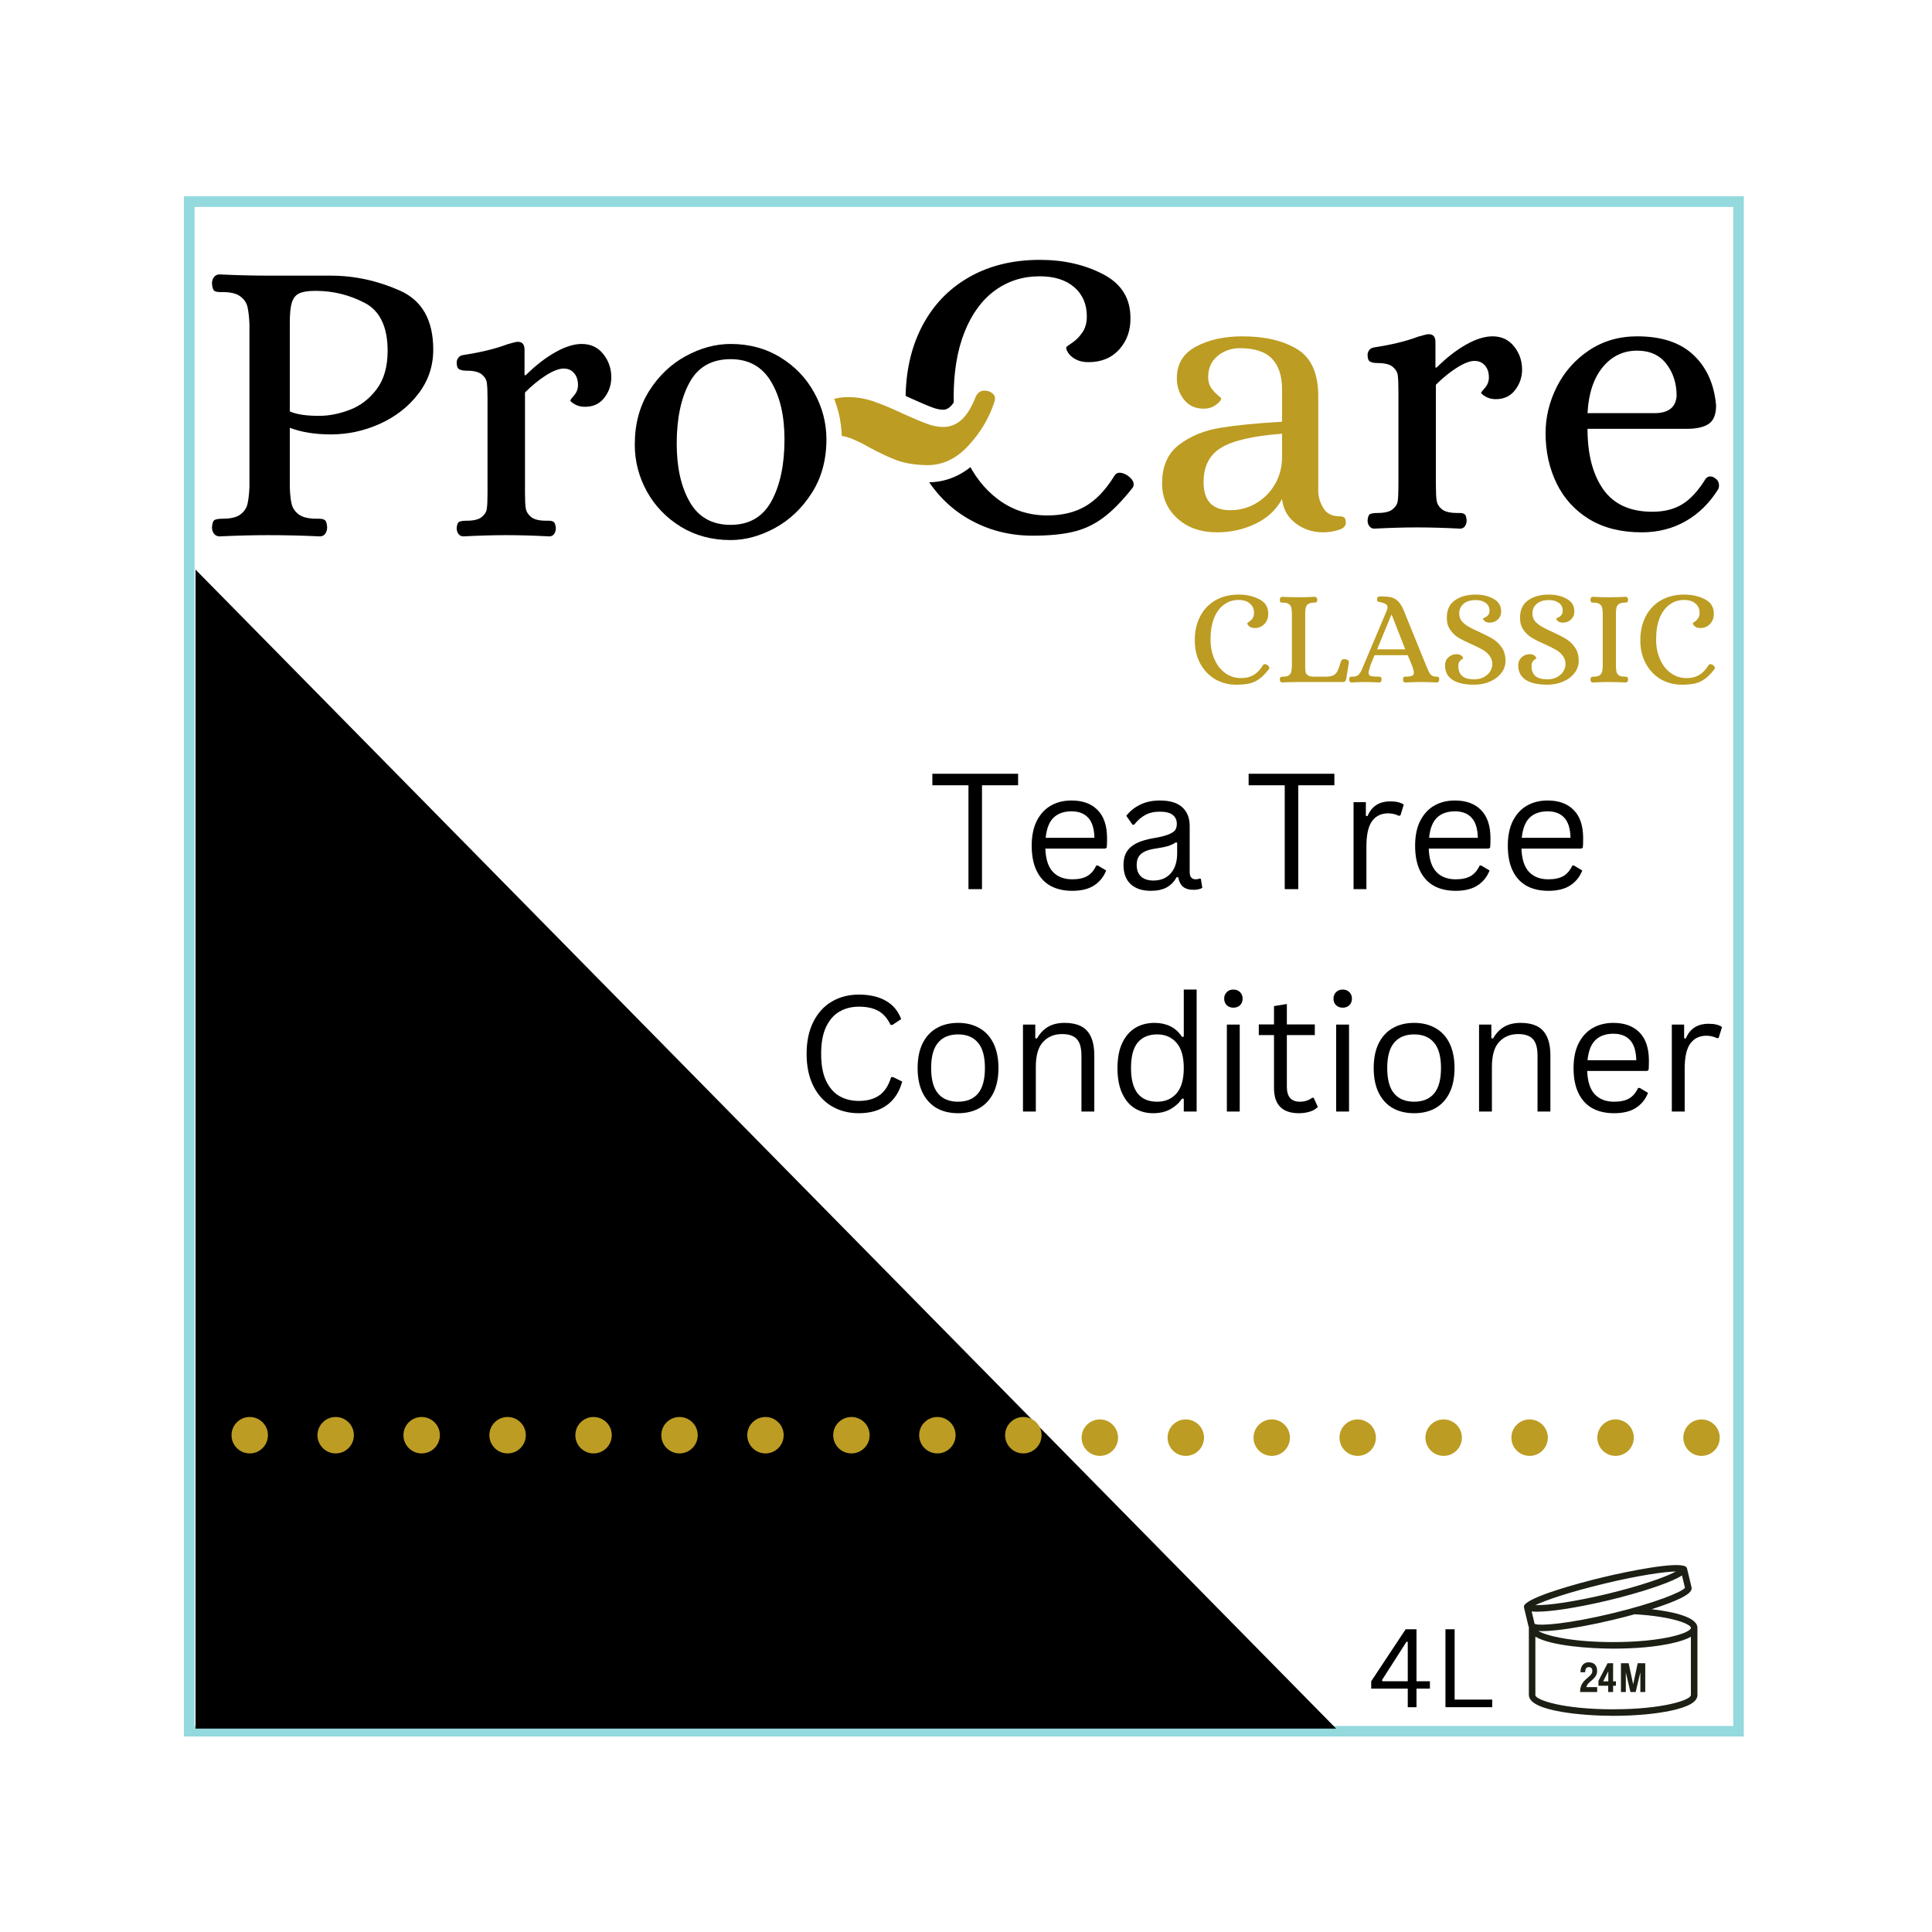 <svg xmlns="http://www.w3.org/2000/svg" xmlns:xlink="http://www.w3.org/1999/xlink" width="360" zoomAndPan="magnify" viewBox="0 0 270 270" height="360" preserveAspectRatio="xMidYMid meet" version="1.2"><defs><clipPath id="0ae8148388"><path d="M 25.699 27.426 L 244 27.426 L 244 243 L 25.699 243 Z M 25.699 27.426 "/></clipPath><clipPath id="df682f89b8"><path d="M 25.699 27.426 L 243.699 27.426 L 243.699 242.676 L 25.699 242.676 Z M 25.699 27.426 "/></clipPath><clipPath id="d3311e82e5"><path d="M 27.164 79.598 L 186.914 79.598 L 186.914 241.598 L 27.164 241.598 Z M 27.164 79.598 "/></clipPath><clipPath id="d2a4046b2c"><path d="M 140 198.035 L 145.582 198.035 L 145.582 203.285 L 140 203.285 Z M 140 198.035 "/></clipPath><clipPath id="225082135b"><path d="M 128 198.035 L 134 198.035 L 134 203.285 L 128 203.285 Z M 128 198.035 "/></clipPath><clipPath id="c4e8d34179"><path d="M 116 198.035 L 122 198.035 L 122 203.285 L 116 203.285 Z M 116 198.035 "/></clipPath><clipPath id="6b9ebf3a41"><path d="M 104 198.035 L 110 198.035 L 110 203.285 L 104 203.285 Z M 104 198.035 "/></clipPath><clipPath id="0ed25dbda6"><path d="M 92 198.035 L 98 198.035 L 98 203.285 L 92 203.285 Z M 92 198.035 "/></clipPath><clipPath id="c9fc885071"><path d="M 80 198.035 L 86 198.035 L 86 203.285 L 80 203.285 Z M 80 198.035 "/></clipPath><clipPath id="8071125071"><path d="M 68 198.035 L 74 198.035 L 74 203.285 L 68 203.285 Z M 68 198.035 "/></clipPath><clipPath id="04ac94d920"><path d="M 56 198.035 L 62 198.035 L 62 203.285 L 56 203.285 Z M 56 198.035 "/></clipPath><clipPath id="cf980e856c"><path d="M 44 198.035 L 50 198.035 L 50 203.285 L 44 203.285 Z M 44 198.035 "/></clipPath><clipPath id="2d686b38ba"><path d="M 32.332 198.035 L 38 198.035 L 38 203.285 L 32.332 203.285 Z M 32.332 198.035 "/></clipPath><clipPath id="6b2a1b83eb"><path d="M 259 198.379 L 264.383 198.379 L 264.383 203.629 L 259 203.629 Z M 259 198.379 "/></clipPath><clipPath id="a4995ed52d"><path d="M 247 198.379 L 253 198.379 L 253 203.629 L 247 203.629 Z M 247 198.379 "/></clipPath><clipPath id="8391425fa2"><path d="M 235 198.379 L 241 198.379 L 241 203.629 L 235 203.629 Z M 235 198.379 "/></clipPath><clipPath id="d7b17a05db"><path d="M 223 198.379 L 229 198.379 L 229 203.629 L 223 203.629 Z M 223 198.379 "/></clipPath><clipPath id="3cfc9d5b8f"><path d="M 211 198.379 L 217 198.379 L 217 203.629 L 211 203.629 Z M 211 198.379 "/></clipPath><clipPath id="f465948363"><path d="M 199 198.379 L 205 198.379 L 205 203.629 L 199 203.629 Z M 199 198.379 "/></clipPath><clipPath id="c3e6d62d82"><path d="M 187 198.379 L 193 198.379 L 193 203.629 L 187 203.629 Z M 187 198.379 "/></clipPath><clipPath id="02e5183bf7"><path d="M 175 198.379 L 181 198.379 L 181 203.629 L 175 203.629 Z M 175 198.379 "/></clipPath><clipPath id="d0f7019665"><path d="M 163 198.379 L 169 198.379 L 169 203.629 L 163 203.629 Z M 163 198.379 "/></clipPath><clipPath id="de08143bfe"><path d="M 151.133 198.379 L 157 198.379 L 157 203.629 L 151.133 203.629 Z M 151.133 198.379 "/></clipPath><clipPath id="3bfb427804"><path d="M 246.43 198.035 L 270 198.035 L 270 207.902 L 246.43 207.902 Z M 246.43 198.035 "/></clipPath><clipPath id="179297cc3e"><path d="M 212.949 218.145 L 237.699 218.145 L 237.699 239.895 L 212.949 239.895 Z M 212.949 218.145 "/></clipPath></defs><g id="0381089c47"><rect x="0" width="270" y="0" height="270" style="fill:#ffffff;fill-opacity:1;stroke:none;"/><rect x="0" width="270" y="0" height="270" style="fill:#ffffff;fill-opacity:1;stroke:none;"/><g clip-rule="nonzero" clip-path="url(#0ae8148388)"><path style=" stroke:none;fill-rule:nonzero;fill:#ffffff;fill-opacity:1;" d="M 25.699 27.426 L 243.801 27.426 L 243.801 243 L 25.699 243 Z M 25.699 27.426 "/></g><g clip-rule="nonzero" clip-path="url(#df682f89b8)"><path style="fill:none;stroke-width:4;stroke-linecap:butt;stroke-linejoin:miter;stroke:#93d9dd;stroke-opacity:1;stroke-miterlimit:4;" d="M -0.001 0.002 L 291.093 0.002 L 291.093 287.424 L -0.001 287.424 Z M -0.001 0.002 " transform="matrix(0.749,0,0,0.749,25.7,27.424)"/></g><g clip-rule="nonzero" clip-path="url(#d3311e82e5)"><path style=" stroke:none;fill-rule:nonzero;fill:#000000;fill-opacity:1;" d="M 27.324 79.598 L 186.73 241.574 L 27.324 241.574 Z M 27.324 79.598 "/></g><g clip-rule="nonzero" clip-path="url(#d2a4046b2c)"><path style=" stroke:none;fill-rule:nonzero;fill:#bc9c22;fill-opacity:1;" d="M 145.559 200.57 C 145.559 201.977 144.418 203.117 143.012 203.117 C 141.605 203.117 140.465 201.977 140.465 200.57 C 140.465 199.164 141.605 198.027 143.012 198.027 C 144.418 198.027 145.559 199.164 145.559 200.57 "/></g><g clip-rule="nonzero" clip-path="url(#225082135b)"><path style=" stroke:none;fill-rule:nonzero;fill:#bc9c22;fill-opacity:1;" d="M 133.547 200.57 C 133.547 201.977 132.406 203.117 131 203.117 C 129.594 203.117 128.453 201.977 128.453 200.57 C 128.453 199.164 129.594 198.027 131 198.027 C 132.406 198.027 133.547 199.164 133.547 200.57 "/></g><g clip-rule="nonzero" clip-path="url(#c4e8d34179)"><path style=" stroke:none;fill-rule:nonzero;fill:#bc9c22;fill-opacity:1;" d="M 121.535 200.57 C 121.535 201.977 120.395 203.117 118.988 203.117 C 117.582 203.117 116.441 201.977 116.441 200.57 C 116.441 199.164 117.582 198.027 118.988 198.027 C 120.395 198.027 121.535 199.164 121.535 200.57 "/></g><g clip-rule="nonzero" clip-path="url(#6b9ebf3a41)"><path style=" stroke:none;fill-rule:nonzero;fill:#bc9c22;fill-opacity:1;" d="M 109.52 200.57 C 109.52 201.977 108.383 203.117 106.977 203.117 C 105.57 203.117 104.43 201.977 104.43 200.57 C 104.43 199.164 105.57 198.027 106.977 198.027 C 108.383 198.027 109.52 199.164 109.52 200.57 "/></g><g clip-rule="nonzero" clip-path="url(#0ed25dbda6)"><path style=" stroke:none;fill-rule:nonzero;fill:#bc9c22;fill-opacity:1;" d="M 97.508 200.57 C 97.508 201.977 96.367 203.117 94.961 203.117 C 93.555 203.117 92.418 201.977 92.418 200.57 C 92.418 199.164 93.555 198.027 94.961 198.027 C 96.367 198.027 97.508 199.164 97.508 200.57 "/></g><g clip-rule="nonzero" clip-path="url(#c9fc885071)"><path style=" stroke:none;fill-rule:nonzero;fill:#bc9c22;fill-opacity:1;" d="M 85.496 200.57 C 85.496 201.977 84.355 203.117 82.949 203.117 C 81.543 203.117 80.406 201.977 80.406 200.57 C 80.406 199.164 81.543 198.027 82.949 198.027 C 84.355 198.027 85.496 199.164 85.496 200.57 "/></g><g clip-rule="nonzero" clip-path="url(#8071125071)"><path style=" stroke:none;fill-rule:nonzero;fill:#bc9c22;fill-opacity:1;" d="M 73.484 200.57 C 73.484 201.977 72.344 203.117 70.938 203.117 C 69.531 203.117 68.391 201.977 68.391 200.57 C 68.391 199.164 69.531 198.027 70.938 198.027 C 72.344 198.027 73.484 199.164 73.484 200.57 "/></g><g clip-rule="nonzero" clip-path="url(#04ac94d920)"><path style=" stroke:none;fill-rule:nonzero;fill:#bc9c22;fill-opacity:1;" d="M 61.473 200.57 C 61.473 201.977 60.332 203.117 58.926 203.117 C 57.52 203.117 56.379 201.977 56.379 200.57 C 56.379 199.164 57.52 198.027 58.926 198.027 C 60.332 198.027 61.473 199.164 61.473 200.57 "/></g><g clip-rule="nonzero" clip-path="url(#cf980e856c)"><path style=" stroke:none;fill-rule:nonzero;fill:#bc9c22;fill-opacity:1;" d="M 49.457 200.57 C 49.457 201.977 48.32 203.117 46.914 203.117 C 45.508 203.117 44.367 201.977 44.367 200.57 C 44.367 199.164 45.508 198.027 46.914 198.027 C 48.32 198.027 49.457 199.164 49.457 200.57 "/></g><g clip-rule="nonzero" clip-path="url(#2d686b38ba)"><path style=" stroke:none;fill-rule:nonzero;fill:#bc9c22;fill-opacity:1;" d="M 37.445 200.57 C 37.445 201.977 36.305 203.117 34.898 203.117 C 33.496 203.117 32.355 201.977 32.355 200.57 C 32.355 199.164 33.496 198.027 34.898 198.027 C 36.305 198.027 37.445 199.164 37.445 200.57 "/></g><g clip-rule="nonzero" clip-path="url(#6b2a1b83eb)"><path style=" stroke:none;fill-rule:nonzero;fill:#bc9c22;fill-opacity:1;" d="M 264.363 200.914 C 264.363 202.32 263.223 203.461 261.816 203.461 C 260.41 203.461 259.27 202.32 259.27 200.914 C 259.27 199.508 260.41 198.367 261.816 198.367 C 263.223 198.367 264.363 199.508 264.363 200.914 "/></g><g clip-rule="nonzero" clip-path="url(#a4995ed52d)"><path style=" stroke:none;fill-rule:nonzero;fill:#bc9c22;fill-opacity:1;" d="M 252.348 200.914 C 252.348 202.32 251.207 203.461 249.801 203.461 C 248.398 203.461 247.258 202.32 247.258 200.914 C 247.258 199.508 248.398 198.367 249.801 198.367 C 251.207 198.367 252.348 199.508 252.348 200.914 "/></g><g clip-rule="nonzero" clip-path="url(#8391425fa2)"><path style=" stroke:none;fill-rule:nonzero;fill:#bc9c22;fill-opacity:1;" d="M 240.336 200.914 C 240.336 202.32 239.195 203.461 237.789 203.461 C 236.383 203.461 235.246 202.32 235.246 200.914 C 235.246 199.508 236.383 198.367 237.789 198.367 C 239.195 198.367 240.336 199.508 240.336 200.914 "/></g><g clip-rule="nonzero" clip-path="url(#d7b17a05db)"><path style=" stroke:none;fill-rule:nonzero;fill:#bc9c22;fill-opacity:1;" d="M 228.324 200.914 C 228.324 202.32 227.184 203.461 225.777 203.461 C 224.371 203.461 223.23 202.32 223.23 200.914 C 223.23 199.508 224.371 198.367 225.777 198.367 C 227.184 198.367 228.324 199.508 228.324 200.914 "/></g><g clip-rule="nonzero" clip-path="url(#3cfc9d5b8f)"><path style=" stroke:none;fill-rule:nonzero;fill:#bc9c22;fill-opacity:1;" d="M 216.312 200.914 C 216.312 202.32 215.172 203.461 213.766 203.461 C 212.359 203.461 211.219 202.32 211.219 200.914 C 211.219 199.508 212.359 198.367 213.766 198.367 C 215.172 198.367 216.312 199.508 216.312 200.914 "/></g><g clip-rule="nonzero" clip-path="url(#f465948363)"><path style=" stroke:none;fill-rule:nonzero;fill:#bc9c22;fill-opacity:1;" d="M 204.301 200.914 C 204.301 202.32 203.16 203.461 201.754 203.461 C 200.348 203.461 199.207 202.32 199.207 200.914 C 199.207 199.508 200.348 198.367 201.754 198.367 C 203.16 198.367 204.301 199.508 204.301 200.914 "/></g><g clip-rule="nonzero" clip-path="url(#c3e6d62d82)"><path style=" stroke:none;fill-rule:nonzero;fill:#bc9c22;fill-opacity:1;" d="M 192.285 200.914 C 192.285 202.32 191.145 203.461 189.738 203.461 C 188.336 203.461 187.195 202.32 187.195 200.914 C 187.195 199.508 188.336 198.367 189.738 198.367 C 191.145 198.367 192.285 199.508 192.285 200.914 "/></g><g clip-rule="nonzero" clip-path="url(#02e5183bf7)"><path style=" stroke:none;fill-rule:nonzero;fill:#bc9c22;fill-opacity:1;" d="M 180.273 200.914 C 180.273 202.32 179.133 203.461 177.727 203.461 C 176.32 203.461 175.184 202.32 175.184 200.914 C 175.184 199.508 176.32 198.367 177.727 198.367 C 179.133 198.367 180.273 199.508 180.273 200.914 "/></g><g clip-rule="nonzero" clip-path="url(#d0f7019665)"><path style=" stroke:none;fill-rule:nonzero;fill:#bc9c22;fill-opacity:1;" d="M 168.262 200.914 C 168.262 202.32 167.121 203.461 165.715 203.461 C 164.309 203.461 163.172 202.32 163.172 200.914 C 163.172 199.508 164.309 198.367 165.715 198.367 C 167.121 198.367 168.262 199.508 168.262 200.914 "/></g><g clip-rule="nonzero" clip-path="url(#de08143bfe)"><path style=" stroke:none;fill-rule:nonzero;fill:#bc9c22;fill-opacity:1;" d="M 156.25 200.914 C 156.25 202.32 155.109 203.461 153.703 203.461 C 152.297 203.461 151.156 202.32 151.156 200.914 C 151.156 199.508 152.297 198.367 153.703 198.367 C 155.109 198.367 156.25 199.508 156.25 200.914 "/></g><g clip-rule="nonzero" clip-path="url(#3bfb427804)"><path style=" stroke:none;fill-rule:nonzero;fill:#ffffff;fill-opacity:1;" d="M 246.43 198.035 L 282.574 198.035 L 282.574 207.902 L 246.43 207.902 Z M 246.43 198.035 "/></g><g clip-rule="nonzero" clip-path="url(#179297cc3e)"><path style=" stroke:none;fill-rule:nonzero;fill:#1b1f14;fill-opacity:1;" d="M 237.219 227.504 C 237.219 227.504 237.219 227.496 237.219 227.496 C 237.219 225.922 233.57 225.207 230.82 224.891 C 231.664 224.621 232.441 224.352 233.137 224.09 C 236.027 222.988 236.523 222.371 236.387 221.789 L 235.77 219.219 L 235.77 219.211 C 235.77 219.211 235.766 219.195 235.758 219.184 C 235.754 219.168 235.75 219.148 235.742 219.129 C 235.734 219.117 235.727 219.105 235.719 219.09 C 235.711 219.078 235.703 219.066 235.695 219.055 C 235.688 219.039 235.672 219.027 235.66 219.016 C 235.652 219.004 235.645 218.996 235.637 218.988 C 235.621 218.973 235.602 218.961 235.586 218.945 C 235.578 218.941 235.574 218.938 235.566 218.934 C 235.551 218.922 235.535 218.918 235.52 218.906 C 234.238 218.238 227.711 219.539 224.012 220.426 C 220.266 221.32 213.734 223.156 213.035 224.328 C 212.961 224.449 212.957 224.586 213 224.711 C 213 224.723 213 224.734 213.004 224.746 L 213.602 227.246 C 213.617 227.305 213.641 227.363 213.668 227.422 C 213.668 227.445 213.66 227.469 213.66 227.496 L 213.66 236.891 C 213.66 236.922 213.668 236.953 213.672 236.984 C 213.883 239.199 221.422 239.789 225.441 239.789 C 228.496 239.789 231.375 239.531 233.547 239.062 C 236.02 238.527 237.219 237.816 237.219 236.887 L 237.219 227.5 Z M 236.305 227.496 C 236.297 228.176 232.461 229.484 225.438 229.484 C 219.75 229.484 216.156 228.625 214.988 227.938 C 215.145 227.945 215.312 227.953 215.5 227.953 C 216.023 227.953 216.691 227.914 217.539 227.82 C 219.691 227.59 222.496 227.074 225.438 226.371 C 226.473 226.125 227.484 225.863 228.449 225.594 C 233.926 225.922 236.301 227.004 236.309 227.492 Z M 225.227 225.488 C 219.156 226.941 215.152 227.258 214.465 226.938 L 214.051 225.199 C 214.246 225.223 214.473 225.234 214.734 225.238 L 214.781 225.238 C 214.781 225.238 214.793 225.238 214.793 225.238 C 215.691 225.238 216.957 225.117 218.465 224.898 C 220.367 224.613 222.551 224.184 224.785 223.648 C 227.02 223.109 229.164 222.508 230.984 221.898 C 232.422 221.418 233.602 220.949 234.402 220.547 L 234.422 220.539 L 234.465 220.512 L 234.469 220.512 C 234.699 220.391 234.895 220.277 235.059 220.168 L 235.477 221.902 C 235.004 222.5 231.293 224.035 225.223 225.488 Z M 224.227 221.309 C 229.078 220.148 232.617 219.648 234.211 219.617 C 234.176 219.633 234.141 219.656 234.102 219.676 L 234.039 219.707 C 233.277 220.098 232.125 220.559 230.699 221.031 C 228.902 221.633 226.781 222.23 224.574 222.762 C 222.367 223.289 220.207 223.719 218.336 223.996 C 216.848 224.215 215.605 224.324 214.754 224.324 L 214.695 224.324 C 214.695 224.324 214.684 224.324 214.684 224.324 C 214.641 224.324 214.602 224.324 214.562 224.324 C 216 223.629 219.383 222.473 224.227 221.312 Z M 225.438 238.879 C 218.406 238.879 214.57 237.562 214.57 236.891 L 214.57 228.727 C 216.73 230.02 222.215 230.398 225.438 230.398 C 228.66 230.398 231.375 230.141 233.543 229.672 C 234.777 229.406 235.699 229.094 236.305 228.734 L 236.305 236.891 C 236.301 237.566 232.465 238.875 225.438 238.875 Z M 225.438 238.879 "/></g><path style=" stroke:none;fill-rule:nonzero;fill:#1b1f14;fill-opacity:1;" d="M 222.188 235.059 C 222.934 234.449 223.199 234.098 223.199 233.484 C 223.199 232.691 222.719 232.309 222.012 232.309 C 221.305 232.309 220.875 232.832 220.875 233.699 L 221.531 233.699 C 221.531 233.156 221.734 232.98 222.043 232.98 C 222.312 232.98 222.527 233.102 222.527 233.508 C 222.527 233.848 222.379 234.055 221.879 234.465 C 220.984 235.203 220.832 235.719 220.824 236.465 L 223.207 236.465 L 223.207 235.781 L 221.699 235.781 C 221.715 235.574 221.914 235.285 222.184 235.059 Z M 222.188 235.059 "/><path style=" stroke:none;fill-rule:nonzero;fill:#1b1f14;fill-opacity:1;" d="M 225.434 232.441 L 224.664 232.441 L 223.387 234.902 L 223.387 235.586 L 224.746 235.586 L 224.746 236.461 L 225.434 236.461 L 225.434 235.586 L 225.828 235.586 L 225.828 234.973 L 225.434 234.973 Z M 224.762 234.973 L 224.047 234.973 L 224.762 233.555 Z M 224.762 234.973 "/><path style=" stroke:none;fill-rule:nonzero;fill:#1b1f14;fill-opacity:1;" d="M 228.238 235.395 L 227.605 232.441 L 226.531 232.441 L 226.531 236.465 L 227.211 236.465 L 227.211 233.719 L 227.859 236.465 L 228.586 236.465 L 229.242 233.707 L 229.242 236.465 L 229.926 236.465 L 229.926 232.441 L 228.871 232.441 Z M 228.238 235.395 "/><g style="fill:#000000;fill-opacity:1;"><g transform="translate(123.745, 73.706)"><path style="stroke:none" d="M 20.562 1.156 C 17.312 1.156 14.332 0.379 11.625 -1.172 C 8.926 -2.723 6.781 -4.938 5.188 -7.812 C 3.602 -10.688 2.812 -14.035 2.812 -17.859 C 2.812 -21.734 3.578 -25.145 5.109 -28.094 C 6.641 -31.039 8.82 -33.328 11.656 -34.953 C 14.488 -36.578 17.801 -37.391 21.594 -37.391 C 24.883 -37.391 27.812 -36.727 30.375 -35.406 C 32.945 -34.082 34.234 -32.047 34.234 -29.297 C 34.273 -27.566 33.758 -26.098 32.688 -24.891 C 31.613 -23.691 30.176 -23.094 28.375 -23.094 C 27.688 -23.094 27.102 -23.219 26.625 -23.469 C 26.145 -23.719 25.789 -24.016 25.562 -24.359 C 25.332 -24.703 25.234 -24.969 25.266 -25.156 C 25.266 -25.227 25.531 -25.438 26.062 -25.781 C 26.602 -26.133 27.082 -26.613 27.5 -27.219 C 27.926 -27.832 28.141 -28.582 28.141 -29.469 C 28.141 -31.188 27.555 -32.551 26.391 -33.562 C 25.223 -34.582 23.602 -35.094 21.531 -35.094 C 19.195 -35.094 17.117 -34.43 15.297 -33.109 C 13.484 -31.785 12.066 -29.848 11.047 -27.297 C 10.035 -24.754 9.531 -21.723 9.531 -18.203 C 9.531 -15.141 10.078 -12.352 11.172 -9.844 C 12.266 -7.344 13.805 -5.352 15.797 -3.875 C 17.785 -2.406 20.062 -1.672 22.625 -1.672 C 24.695 -1.672 26.469 -2.098 27.938 -2.953 C 29.414 -3.816 30.75 -5.207 31.938 -7.125 C 32.125 -7.469 32.391 -7.641 32.734 -7.641 C 33.047 -7.641 33.391 -7.523 33.766 -7.297 C 34.379 -6.867 34.688 -6.445 34.688 -6.031 C 34.688 -5.801 34.613 -5.609 34.469 -5.453 C 33.008 -3.617 31.641 -2.234 30.359 -1.297 C 29.078 -0.359 27.688 0.281 26.188 0.625 C 24.695 0.977 22.82 1.156 20.562 1.156 Z M 20.562 1.156 "/></g></g><g style="fill:#bc9c22;fill-opacity:1;"><g transform="translate(160.45, 73.706)"><path style="stroke:none" d="M 9.656 0.688 C 7.352 0.688 5.492 0.035 4.078 -1.266 C 2.66 -2.566 1.953 -4.191 1.953 -6.141 C 1.953 -8.555 2.754 -10.367 4.359 -11.578 C 5.973 -12.785 7.891 -13.566 10.109 -13.922 C 12.328 -14.285 15.195 -14.566 18.719 -14.766 L 18.719 -19.297 C 18.719 -21.172 18.25 -22.598 17.312 -23.578 C 16.375 -24.555 14.875 -25.047 12.812 -25.047 C 11.625 -25.047 10.586 -24.68 9.703 -23.953 C 8.828 -23.223 8.391 -22.242 8.391 -21.016 C 8.391 -20.41 8.531 -19.906 8.812 -19.5 C 9.102 -19.094 9.41 -18.754 9.734 -18.484 C 10.055 -18.223 10.219 -18.07 10.219 -18.031 C 10.219 -17.801 9.977 -17.504 9.5 -17.141 C 9.02 -16.773 8.438 -16.594 7.75 -16.594 C 6.602 -16.594 5.691 -17.016 5.016 -17.859 C 4.348 -18.703 4.016 -19.695 4.016 -20.844 C 4.016 -22.844 4.906 -24.316 6.688 -25.266 C 8.469 -26.223 10.625 -26.703 13.156 -26.703 C 16.289 -26.703 18.844 -26.109 20.812 -24.922 C 22.789 -23.734 23.781 -21.535 23.781 -18.328 L 23.781 -4.938 C 23.82 -4.133 24.07 -3.367 24.531 -2.641 C 24.988 -1.91 25.734 -1.547 26.766 -1.547 C 27.066 -1.547 27.285 -1.488 27.422 -1.375 C 27.555 -1.258 27.625 -1.008 27.625 -0.625 C 27.625 -0.164 27.27 0.164 26.562 0.375 C 25.852 0.582 25.156 0.688 24.469 0.688 C 23.008 0.688 21.723 0.266 20.609 -0.578 C 19.504 -1.422 18.875 -2.551 18.719 -3.969 C 17.914 -2.469 16.68 -1.316 15.016 -0.516 C 13.348 0.285 11.562 0.688 9.656 0.688 Z M 11.484 -2.406 C 12.785 -2.406 13.988 -2.727 15.094 -3.375 C 16.207 -4.031 17.086 -4.922 17.734 -6.047 C 18.391 -7.18 18.719 -8.441 18.719 -9.828 L 18.719 -13.094 C 14.695 -12.789 11.863 -12.141 10.219 -11.141 C 8.57 -10.148 7.75 -8.539 7.75 -6.312 C 7.75 -3.707 8.992 -2.406 11.484 -2.406 Z M 11.484 -2.406 "/></g></g><g style="fill:#000000;fill-opacity:1;"><g transform="translate(189.23, 73.706)"><path style="stroke:none" d="M 2.812 0.172 C 2.539 0.172 2.316 0.055 2.141 -0.172 C 1.973 -0.398 1.891 -0.664 1.891 -0.969 C 1.93 -1.469 2.047 -1.766 2.234 -1.859 C 2.43 -1.961 2.781 -2.016 3.281 -2.016 C 4.27 -2.016 4.973 -2.188 5.391 -2.531 C 5.816 -2.875 6.055 -3.273 6.109 -3.734 C 6.172 -4.191 6.203 -4.922 6.203 -5.922 L 6.203 -19.062 C 6.203 -20.062 6.172 -20.789 6.109 -21.25 C 6.055 -21.707 5.816 -22.109 5.391 -22.453 C 4.973 -22.797 4.27 -22.969 3.281 -22.969 C 2.812 -22.969 2.461 -23.035 2.234 -23.172 C 2.004 -23.305 1.891 -23.625 1.891 -24.125 C 1.891 -24.352 1.969 -24.57 2.125 -24.781 C 2.281 -24.988 2.508 -25.113 2.812 -25.156 C 5.301 -25.539 7.348 -26.039 8.953 -26.656 C 9.609 -26.844 10.051 -26.957 10.281 -27 L 10.453 -27 C 11.066 -27 11.375 -26.633 11.375 -25.906 L 11.375 -22.344 L 11.547 -22.344 C 12.891 -23.688 14.25 -24.75 15.625 -25.531 C 17 -26.312 18.242 -26.703 19.359 -26.703 C 20.617 -26.703 21.617 -26.234 22.359 -25.297 C 23.109 -24.359 23.484 -23.281 23.484 -22.062 C 23.484 -20.988 23.156 -20.031 22.5 -19.188 C 21.852 -18.344 20.957 -17.922 19.812 -17.922 C 19.281 -17.922 18.812 -18.035 18.406 -18.266 C 18.008 -18.492 17.789 -18.688 17.75 -18.844 C 17.789 -18.914 17.984 -19.148 18.328 -19.547 C 18.672 -19.953 18.844 -20.426 18.844 -20.969 C 18.844 -21.656 18.66 -22.207 18.297 -22.625 C 17.93 -23.051 17.441 -23.266 16.828 -23.266 C 16.18 -23.266 15.359 -22.945 14.359 -22.312 C 13.359 -21.676 12.383 -20.883 11.438 -19.938 L 11.438 -5.922 C 11.438 -4.922 11.473 -4.191 11.547 -3.734 C 11.617 -3.273 11.863 -2.875 12.281 -2.531 C 12.707 -2.188 13.422 -2.016 14.422 -2.016 L 14.766 -2.016 C 15.066 -2.016 15.297 -1.957 15.453 -1.844 C 15.609 -1.727 15.703 -1.438 15.734 -0.969 C 15.734 -0.664 15.656 -0.398 15.5 -0.172 C 15.352 0.055 15.125 0.172 14.812 0.172 C 12.594 0.055 10.582 0 8.781 0 C 7.062 0 5.07 0.055 2.812 0.172 Z M 2.812 0.172 "/></g></g><g style="fill:#000000;fill-opacity:1;"><g transform="translate(213.638, 73.706)"><path style="stroke:none" d="M 15.797 0.688 C 12.922 0.688 10.477 0.078 8.469 -1.141 C 6.457 -2.367 4.938 -4.035 3.906 -6.141 C 2.875 -8.254 2.359 -10.594 2.359 -13.156 C 2.359 -15.414 2.883 -17.586 3.938 -19.672 C 4.988 -21.754 6.488 -23.445 8.438 -24.75 C 10.395 -26.051 12.633 -26.703 15.156 -26.703 C 18.57 -26.703 21.195 -25.832 23.031 -24.094 C 24.875 -22.352 25.926 -20.008 26.188 -17.062 C 26.188 -15.789 25.844 -14.926 25.156 -14.469 C 24.469 -14.008 23.473 -13.781 22.172 -13.781 L 8.219 -13.781 C 8.219 -10.219 8.953 -7.395 10.422 -5.312 C 11.898 -3.227 14.188 -2.188 17.281 -2.188 C 18.938 -2.188 20.336 -2.539 21.484 -3.25 C 22.629 -3.957 23.719 -5.148 24.75 -6.828 C 24.945 -7.023 25.141 -7.125 25.328 -7.125 C 25.598 -7.125 25.828 -7.047 26.016 -6.891 C 26.398 -6.66 26.594 -6.316 26.594 -5.859 C 26.594 -5.629 26.555 -5.457 26.484 -5.344 C 25.297 -3.426 23.789 -1.941 21.969 -0.891 C 20.145 0.16 18.086 0.688 15.797 0.688 Z M 17.578 -15.969 C 19.523 -15.969 20.555 -16.77 20.672 -18.375 C 20.672 -20.133 20.191 -21.629 19.234 -22.859 C 18.285 -24.086 16.926 -24.703 15.156 -24.703 C 13.207 -24.703 11.598 -23.926 10.328 -22.375 C 9.066 -20.82 8.363 -18.688 8.219 -15.969 Z M 17.578 -15.969 "/></g></g><g style="fill:#ffffff;fill-opacity:1;"><g transform="translate(106.229, 76.873)"><path style="stroke:none" d="M 2.531 -8.504 C 1.633 -8.883 0.973 -9.43 0.551 -10.152 C 0.047 -11.02 -0.047 -11.961 0.27 -12.98 L 0.289 -13.047 L 0.312 -13.109 C 1.32 -15.793 2.762 -18.168 4.637 -20.238 C 6.785 -22.605 9.324 -23.789 12.262 -23.789 C 13.773 -23.789 15.246 -23.539 16.676 -23.047 C 17.938 -22.609 19.422 -21.988 21.125 -21.18 C 22.457 -20.574 23.477 -20.145 24.188 -19.887 C 24.695 -19.707 25.172 -19.613 25.617 -19.613 C 25.922 -19.613 26.223 -19.742 26.523 -19.996 C 26.973 -20.383 27.422 -21.141 27.875 -22.273 L 27.898 -22.328 C 28.199 -23.027 28.625 -23.582 29.18 -23.992 C 29.809 -24.453 30.527 -24.688 31.332 -24.688 C 31.805 -24.688 32.23 -24.625 32.605 -24.5 L 31.844 -22.215 L 32.43 -24.551 C 33.289 -24.336 33.98 -23.906 34.512 -23.258 C 34.914 -22.762 35.148 -22.191 35.211 -21.539 C 35.258 -21.059 35.203 -20.562 35.051 -20.047 C 34.203 -17.406 32.793 -15.027 30.812 -12.902 C 28.578 -10.5 25.98 -9.359 23.02 -9.473 C 21.184 -9.52 19.574 -9.809 18.188 -10.332 C 16.949 -10.797 15.574 -11.445 14.062 -12.27 C 13.164 -12.777 12.402 -13.148 11.789 -13.383 C 11.336 -13.559 10.855 -13.645 10.336 -13.645 C 9.789 -13.645 9.434 -13.555 9.27 -13.379 C 8.762 -12.836 8.129 -11.883 7.371 -10.516 L 5.266 -11.684 L 7.492 -10.77 C 7.203 -10.066 6.816 -9.5 6.34 -9.07 C 5.68 -8.48 4.914 -8.188 4.043 -8.188 C 3.656 -8.188 3.211 -8.27 2.707 -8.438 L 2.617 -8.469 Z M 4.402 -12.941 L 3.469 -10.723 L 4.227 -13.008 C 4.277 -12.988 4.312 -12.98 4.328 -12.977 C 4.25 -12.992 4.156 -13 4.043 -13 C 3.688 -13 3.383 -12.887 3.129 -12.66 C 3.07 -12.609 3.027 -12.559 3 -12.516 C 3.008 -12.527 3.02 -12.555 3.039 -12.602 L 3.094 -12.73 L 3.16 -12.855 C 4.113 -14.57 4.977 -15.84 5.754 -16.672 C 6.871 -17.863 8.398 -18.457 10.336 -18.457 C 11.445 -18.457 12.504 -18.266 13.508 -17.883 C 14.348 -17.562 15.301 -17.098 16.371 -16.496 C 17.684 -15.777 18.855 -15.227 19.887 -14.836 C 20.77 -14.504 21.875 -14.32 23.207 -14.285 C 24.695 -14.227 26.059 -14.859 27.289 -16.184 C 28.781 -17.781 29.828 -19.531 30.438 -21.43 C 30.41 -21.34 30.406 -21.223 30.418 -21.074 C 30.449 -20.758 30.57 -20.469 30.785 -20.207 C 30.93 -20.031 31.086 -19.922 31.262 -19.879 L 31.172 -19.902 L 31.082 -19.93 C 31.172 -19.902 31.25 -19.883 31.32 -19.875 L 31.332 -19.871 C 31.582 -19.871 31.816 -19.953 32.039 -20.117 C 32.184 -20.227 32.281 -20.328 32.324 -20.43 L 30.113 -21.379 L 32.348 -20.484 C 31.602 -18.621 30.703 -17.238 29.656 -16.34 C 28.457 -15.312 27.109 -14.801 25.617 -14.801 C 24.609 -14.801 23.586 -14.984 22.551 -15.359 C 21.723 -15.66 20.559 -16.148 19.066 -16.828 C 17.52 -17.562 16.199 -18.117 15.105 -18.496 C 14.184 -18.812 13.234 -18.973 12.262 -18.973 C 10.75 -18.973 9.395 -18.316 8.203 -17 C 6.742 -15.387 5.613 -13.527 4.824 -11.418 L 2.566 -12.262 L 4.867 -11.543 C 4.969 -11.879 4.918 -12.223 4.711 -12.578 C 4.629 -12.719 4.531 -12.836 4.422 -12.918 C 4.398 -12.938 4.383 -12.949 4.367 -12.957 C 4.371 -12.953 4.383 -12.949 4.402 -12.941 Z M 4.402 -12.941 "/></g></g><g style="fill:#bc9c22;fill-opacity:1;"><g transform="translate(106.229, 76.873)"><path style="stroke:none" d="M 3.469 -10.719 C 2.656 -11.062 2.352 -11.578 2.562 -12.266 C 3.469 -14.66 4.754 -16.773 6.422 -18.609 C 8.086 -20.453 10.035 -21.375 12.266 -21.375 C 13.504 -21.375 14.711 -21.172 15.891 -20.766 C 17.066 -20.359 18.469 -19.77 20.094 -19 C 21.508 -18.363 22.602 -17.906 23.375 -17.625 C 24.145 -17.344 24.891 -17.203 25.609 -17.203 C 26.516 -17.203 27.344 -17.52 28.094 -18.156 C 28.844 -18.801 29.516 -19.875 30.109 -21.375 C 30.367 -21.977 30.773 -22.281 31.328 -22.281 C 31.547 -22.281 31.719 -22.258 31.844 -22.219 C 32.188 -22.125 32.453 -21.957 32.641 -21.719 C 32.836 -21.488 32.875 -21.16 32.75 -20.734 C 32.02 -18.461 30.785 -16.395 29.047 -14.531 C 27.316 -12.676 25.336 -11.789 23.109 -11.875 C 21.523 -11.914 20.164 -12.148 19.031 -12.578 C 17.895 -13.004 16.625 -13.602 15.219 -14.375 C 14.227 -14.938 13.367 -15.352 12.641 -15.625 C 11.922 -15.906 11.156 -16.047 10.344 -16.047 C 9.094 -16.047 8.145 -15.703 7.5 -15.016 C 6.863 -14.336 6.117 -13.227 5.266 -11.688 C 4.961 -10.957 4.555 -10.594 4.047 -10.594 C 3.922 -10.594 3.727 -10.633 3.469 -10.719 Z M 3.469 -10.719 "/></g></g><g style="fill:#ffffff;fill-opacity:1;"><g transform="translate(27.219, 74.788)"><path style="stroke:none" d="M 3.449 2.328 C 2.434 2.328 1.617 1.922 0.992 1.113 C 0.504 0.477 0.258 -0.258 0.258 -1.094 L 0.258 -1.164 L 0.262 -1.234 C 0.355 -2.598 0.852 -3.527 1.754 -4.02 C 2.289 -4.309 3.004 -4.453 3.906 -4.453 C 4.289 -4.453 4.605 -4.484 4.848 -4.543 C 4.973 -4.574 5.055 -4.602 5.086 -4.625 C 5.199 -4.711 5.266 -4.793 5.281 -4.871 C 5.387 -5.336 5.457 -5.984 5.488 -6.809 L 7.645 -6.723 L 5.488 -6.723 L 5.488 -29.539 L 7.645 -29.539 L 5.488 -29.453 C 5.457 -30.281 5.387 -30.926 5.281 -31.395 C 5.266 -31.473 5.199 -31.551 5.086 -31.637 C 5.055 -31.664 4.973 -31.691 4.848 -31.723 C 4.605 -31.781 4.289 -31.809 3.906 -31.809 L 3.562 -31.809 C 2.688 -31.809 1.969 -32.027 1.406 -32.465 C 0.73 -32.992 0.348 -33.844 0.266 -35.02 L 0.258 -35.094 L 0.258 -35.172 C 0.258 -36.004 0.504 -36.742 0.992 -37.379 C 1.617 -38.188 2.434 -38.59 3.449 -38.59 L 3.547 -38.59 C 6.004 -38.477 8.27 -38.418 10.344 -38.418 L 18.965 -38.418 C 22.602 -38.418 26.121 -37.668 29.52 -36.168 C 31.516 -35.285 33.023 -33.945 34.039 -32.152 C 35.004 -30.445 35.488 -28.367 35.488 -25.918 C 35.488 -23.133 34.652 -20.648 32.977 -18.461 C 31.375 -16.371 29.312 -14.754 26.777 -13.609 C 24.293 -12.488 21.707 -11.926 19.023 -11.926 C 16.582 -11.926 14.414 -12.277 12.523 -12.98 L 13.277 -15 L 15.43 -15 L 15.43 -6.723 L 13.277 -6.723 L 15.43 -6.809 C 15.461 -5.984 15.531 -5.336 15.637 -4.871 C 15.652 -4.793 15.719 -4.711 15.832 -4.625 C 15.867 -4.602 15.945 -4.574 16.07 -4.543 C 16.316 -4.484 16.629 -4.453 17.012 -4.453 L 17.355 -4.453 C 18.23 -4.453 18.949 -4.234 19.512 -3.801 C 20.191 -3.273 20.57 -2.422 20.656 -1.246 L 20.66 -1.168 L 20.66 -1.094 C 20.66 -0.297 20.445 0.406 20.02 1.027 C 19.715 1.461 19.328 1.793 18.859 2.02 C 18.434 2.227 17.973 2.328 17.473 2.328 L 17.422 2.328 L 17.371 2.324 C 14.953 2.211 12.59 2.156 10.289 2.156 C 8.25 2.156 6.004 2.211 3.547 2.324 L 3.496 2.328 Z M 3.449 -1.984 L 3.449 0.172 L 3.348 -1.98 C 5.871 -2.098 8.184 -2.156 10.289 -2.156 C 12.656 -2.156 15.086 -2.098 17.57 -1.98 L 17.473 0.172 L 17.473 -1.984 C 17.316 -1.984 17.156 -1.941 16.988 -1.863 C 16.777 -1.762 16.605 -1.617 16.477 -1.43 C 16.391 -1.309 16.352 -1.195 16.352 -1.094 L 18.504 -1.094 L 16.355 -0.938 C 16.352 -1.008 16.344 -1.062 16.336 -1.105 L 16.344 -1.098 C 16.422 -0.84 16.598 -0.605 16.867 -0.398 C 17.023 -0.273 17.184 -0.191 17.348 -0.152 L 17.355 -0.145 L 17.012 -0.145 C 15.422 -0.145 14.168 -0.488 13.246 -1.18 C 12.289 -1.898 11.684 -2.812 11.434 -3.922 C 11.27 -4.645 11.164 -5.551 11.121 -6.637 L 11.121 -18.102 L 14.027 -17.02 C 15.434 -16.496 17.098 -16.234 19.023 -16.234 C 21.09 -16.234 23.082 -16.668 25.004 -17.539 C 26.875 -18.387 28.395 -19.566 29.555 -21.082 C 30.637 -22.496 31.18 -24.109 31.18 -25.918 C 31.18 -27.609 30.879 -28.98 30.285 -30.031 C 29.742 -30.996 28.906 -31.727 27.777 -32.223 C 24.934 -33.48 21.996 -34.109 18.965 -34.109 L 10.344 -34.109 C 8.203 -34.109 5.871 -34.168 3.348 -34.285 L 3.449 -36.438 L 3.449 -34.281 C 3.848 -34.281 4.168 -34.438 4.41 -34.75 C 4.516 -34.887 4.57 -35.027 4.57 -35.172 L 2.414 -35.172 L 4.562 -35.324 C 4.566 -35.258 4.574 -35.203 4.582 -35.156 L 4.578 -35.164 C 4.496 -35.426 4.32 -35.66 4.055 -35.867 C 3.895 -35.992 3.734 -36.07 3.574 -36.109 L 3.562 -36.121 L 3.906 -36.121 C 5.5 -36.121 6.754 -35.777 7.672 -35.086 C 8.633 -34.367 9.238 -33.453 9.488 -32.344 C 9.648 -31.621 9.754 -30.715 9.797 -29.625 L 9.797 -6.637 C 9.754 -5.551 9.648 -4.645 9.488 -3.922 C 9.238 -2.812 8.633 -1.898 7.672 -1.18 C 6.754 -0.488 5.5 -0.145 3.906 -0.145 C 3.75 -0.145 3.633 -0.137 3.555 -0.125 C 3.613 -0.137 3.703 -0.172 3.82 -0.234 C 4.191 -0.438 4.441 -0.711 4.562 -1.051 C 4.57 -1.07 4.578 -1.09 4.582 -1.105 C 4.574 -1.066 4.57 -1.016 4.562 -0.949 L 2.414 -1.094 L 4.57 -1.094 C 4.57 -1.234 4.516 -1.375 4.41 -1.516 C 4.168 -1.828 3.848 -1.984 3.449 -1.984 Z M 17.355 -18.82 C 18.473 -18.82 19.648 -19.055 20.879 -19.516 C 21.965 -19.926 22.902 -20.648 23.688 -21.68 C 24.43 -22.652 24.797 -24.008 24.797 -25.746 C 24.797 -28.246 24.113 -29.848 22.746 -30.559 C 20.91 -31.508 18.961 -31.984 16.895 -31.984 C 16.191 -31.984 15.723 -31.934 15.496 -31.836 C 15.555 -31.863 15.605 -31.898 15.648 -31.949 C 15.656 -31.957 15.664 -31.965 15.664 -31.969 C 15.652 -31.949 15.641 -31.922 15.629 -31.887 C 15.496 -31.5 15.43 -30.773 15.43 -29.711 L 15.43 -17.297 L 13.277 -17.297 L 14.172 -19.258 C 14.809 -18.969 15.867 -18.82 17.355 -18.82 Z M 17.355 -14.512 C 15.242 -14.512 13.582 -14.789 12.379 -15.34 L 11.121 -15.914 L 11.121 -29.711 C 11.121 -31.254 11.266 -32.445 11.555 -33.285 C 11.973 -34.508 12.727 -35.348 13.816 -35.805 C 14.582 -36.129 15.609 -36.293 16.895 -36.293 C 19.66 -36.293 22.27 -35.656 24.727 -34.387 C 26.227 -33.609 27.348 -32.441 28.094 -30.887 C 28.77 -29.473 29.109 -27.758 29.109 -25.746 C 29.109 -23.039 28.445 -20.812 27.117 -19.07 C 25.832 -17.379 24.258 -16.184 22.398 -15.484 C 20.676 -14.836 18.996 -14.512 17.355 -14.512 Z M 17.355 -14.512 "/></g></g><g style="fill:#ffffff;fill-opacity:1;"><g transform="translate(61.93, 74.788)"><path style="stroke:none" d="M 2.816 2.328 C 1.828 2.328 1.035 1.926 0.43 1.121 C -0.027 0.508 -0.258 -0.191 -0.258 -0.977 L -0.258 -1.059 L -0.254 -1.141 C -0.152 -2.453 0.359 -3.336 1.277 -3.797 C 1.773 -4.043 2.438 -4.168 3.277 -4.168 C 3.602 -4.168 3.859 -4.188 4.047 -4.234 C 4.09 -4.246 4.117 -4.254 4.137 -4.262 C 4.109 -4.25 4.074 -4.227 4.039 -4.195 L 4.047 -4.191 C 4.012 -4.133 3.992 -4.07 3.98 -4.004 C 4.027 -4.375 4.051 -5.012 4.051 -5.918 L 4.051 -19.082 C 4.051 -19.988 4.027 -20.625 3.98 -20.996 C 3.992 -20.93 4.012 -20.867 4.047 -20.809 L 4.039 -20.805 C 4.074 -20.773 4.109 -20.75 4.137 -20.738 C 4.117 -20.746 4.09 -20.754 4.047 -20.766 C 3.859 -20.809 3.602 -20.832 3.277 -20.832 C 2.426 -20.832 1.723 -21 1.156 -21.328 C 0.211 -21.879 -0.258 -22.816 -0.258 -24.137 C -0.258 -24.836 -0.043 -25.477 0.383 -26.066 C 0.902 -26.781 1.625 -27.195 2.547 -27.312 L 2.816 -25.172 L 2.488 -27.301 C 4.828 -27.664 6.73 -28.121 8.199 -28.68 L 8.277 -28.711 L 8.355 -28.734 C 9.094 -28.949 9.617 -29.086 9.934 -29.137 L 10.109 -29.168 L 10.461 -29.168 C 11.434 -29.168 12.215 -28.82 12.797 -28.125 C 13.289 -27.543 13.535 -26.809 13.535 -25.918 L 13.535 -22.355 L 11.379 -22.355 L 11.379 -24.512 L 11.551 -24.512 L 11.551 -22.355 L 10.027 -23.879 C 11.504 -25.359 13.02 -26.539 14.566 -27.418 C 16.277 -28.391 17.875 -28.879 19.367 -28.879 C 21.324 -28.879 22.895 -28.141 24.07 -26.656 C 25.133 -25.328 25.66 -23.797 25.66 -22.07 C 25.66 -20.504 25.184 -19.109 24.234 -17.879 C 23.152 -16.477 21.684 -15.777 19.828 -15.777 C 18.91 -15.777 18.082 -15.984 17.352 -16.406 C 16.414 -16.938 15.855 -17.578 15.668 -18.328 L 15.473 -19.102 L 15.832 -19.812 C 15.949 -20.051 16.238 -20.434 16.695 -20.973 L 16.695 -20.977 C 16.695 -21.094 16.684 -21.18 16.664 -21.238 L 16.672 -21.234 C 16.707 -21.195 16.754 -21.164 16.812 -21.141 C 16.832 -21.129 16.855 -21.121 16.871 -21.121 C 16.867 -21.121 16.855 -21.121 16.84 -21.121 C 16.781 -21.121 16.668 -21.09 16.504 -21.027 C 16.227 -20.918 15.898 -20.746 15.523 -20.508 C 14.66 -19.961 13.805 -19.266 12.961 -18.418 L 11.438 -19.941 L 13.594 -19.941 L 13.594 -5.918 C 13.594 -5.043 13.621 -4.434 13.676 -4.09 C 13.668 -4.141 13.652 -4.184 13.629 -4.223 C 13.625 -4.23 13.621 -4.234 13.617 -4.238 C 13.629 -4.227 13.645 -4.211 13.664 -4.195 C 13.625 -4.227 13.594 -4.25 13.566 -4.262 C 13.582 -4.254 13.613 -4.246 13.656 -4.234 C 13.844 -4.188 14.098 -4.168 14.426 -4.168 L 14.77 -4.168 C 15.555 -4.168 16.215 -3.965 16.754 -3.562 C 17.422 -3.062 17.805 -2.258 17.895 -1.156 L 17.902 -1.066 L 17.902 -0.977 C 17.902 -0.234 17.703 0.43 17.309 1.023 C 17.023 1.457 16.648 1.785 16.195 2.016 C 15.773 2.223 15.32 2.328 14.828 2.328 L 14.773 2.328 L 14.715 2.324 C 12.531 2.211 10.559 2.156 8.793 2.156 C 7.105 2.156 5.148 2.211 2.926 2.324 L 2.871 2.328 Z M 2.816 -1.984 L 2.816 0.172 L 2.707 -1.98 C 5.004 -2.098 7.031 -2.156 8.793 -2.156 C 10.633 -2.156 12.68 -2.098 14.938 -1.98 L 14.828 0.172 L 14.828 -1.984 C 14.641 -1.984 14.453 -1.938 14.266 -1.84 C 14.039 -1.727 13.859 -1.57 13.723 -1.367 C 13.637 -1.234 13.594 -1.105 13.594 -0.977 L 15.746 -0.977 L 13.598 -0.797 C 13.594 -0.844 13.59 -0.883 13.586 -0.91 C 13.586 -0.898 13.594 -0.883 13.602 -0.855 C 13.695 -0.574 13.883 -0.328 14.168 -0.113 C 14.32 0 14.484 0.082 14.648 0.121 C 14.707 0.137 14.746 0.145 14.77 0.145 L 14.426 0.145 C 12.918 0.145 11.754 -0.191 10.934 -0.859 C 10.094 -1.547 9.59 -2.387 9.426 -3.383 C 9.328 -3.957 9.281 -4.805 9.281 -5.918 L 9.281 -20.836 L 9.914 -21.465 C 10.984 -22.535 12.082 -23.43 13.215 -24.148 C 14.562 -25.004 15.77 -25.43 16.84 -25.43 C 18.109 -25.43 19.141 -24.973 19.938 -24.051 C 20.648 -23.227 21.004 -22.199 21.004 -20.977 C 21.004 -19.91 20.66 -18.973 19.969 -18.168 C 19.812 -17.984 19.695 -17.844 19.613 -17.742 C 19.586 -17.707 19.566 -17.684 19.559 -17.672 C 19.602 -17.727 19.641 -17.801 19.688 -17.887 L 17.758 -18.852 L 19.848 -19.375 C 19.758 -19.734 19.598 -20.016 19.367 -20.219 L 19.359 -20.227 C 19.391 -20.203 19.434 -20.176 19.488 -20.148 C 19.559 -20.105 19.672 -20.086 19.828 -20.086 C 20.27 -20.086 20.602 -20.227 20.824 -20.512 C 21.176 -20.969 21.352 -21.488 21.352 -22.07 C 21.352 -22.793 21.133 -23.43 20.699 -23.973 C 20.383 -24.371 19.938 -24.57 19.367 -24.57 C 18.637 -24.57 17.746 -24.27 16.699 -23.672 C 15.488 -22.984 14.281 -22.035 13.074 -20.832 L 12.445 -20.199 L 9.223 -20.199 L 9.223 -25.918 L 9.227 -25.918 C 9.23 -25.887 9.234 -25.852 9.246 -25.816 C 9.293 -25.652 9.379 -25.496 9.5 -25.352 C 9.656 -25.164 9.848 -25.027 10.07 -24.938 C 10.207 -24.883 10.34 -24.855 10.461 -24.855 L 10.289 -24.855 L 10.289 -27.012 L 10.641 -24.887 C 10.496 -24.863 10.141 -24.766 9.574 -24.598 L 8.965 -26.668 L 9.734 -24.652 C 7.98 -23.984 5.785 -23.449 3.145 -23.043 L 3.082 -23.035 C 3.395 -23.074 3.656 -23.238 3.871 -23.531 C 3.992 -23.699 4.051 -23.902 4.051 -24.137 C 4.051 -24.121 4.051 -24.105 4.055 -24.098 L 4.051 -24.098 C 4.047 -24.148 4.031 -24.203 4.008 -24.262 C 3.887 -24.594 3.66 -24.855 3.328 -25.051 C 3.23 -25.105 3.152 -25.141 3.082 -25.152 C 3.121 -25.148 3.184 -25.145 3.277 -25.145 C 4.785 -25.145 5.949 -24.809 6.766 -24.141 C 7.633 -23.43 8.129 -22.562 8.258 -21.531 C 8.328 -20.984 8.363 -20.164 8.363 -19.082 L 8.363 -5.918 C 8.363 -4.832 8.328 -4.016 8.258 -3.469 C 8.129 -2.438 7.633 -1.57 6.766 -0.859 C 5.949 -0.191 4.785 0.145 3.277 0.145 C 3.125 0.145 3.016 0.148 2.941 0.16 C 3 0.152 3.09 0.117 3.207 0.059 C 3.605 -0.141 3.879 -0.426 4.02 -0.797 C 4.039 -0.84 4.051 -0.879 4.055 -0.906 C 4.051 -0.887 4.047 -0.855 4.047 -0.812 L 1.898 -0.977 L 4.051 -0.977 C 4.051 -1.148 3.996 -1.312 3.879 -1.465 C 3.77 -1.613 3.625 -1.73 3.445 -1.824 C 3.246 -1.93 3.035 -1.984 2.816 -1.984 Z M 2.816 -1.984 "/></g></g><g style="fill:#ffffff;fill-opacity:1;"><g transform="translate(86.353, 74.788)"><path style="stroke:none" d="M 15.746 2.844 C 12.734 2.844 10.043 2.117 7.668 0.66 C 5.312 -0.785 3.477 -2.699 2.164 -5.078 C 0.855 -7.453 0.199 -9.977 0.199 -12.645 C 0.199 -15.934 0.98 -18.816 2.543 -21.293 C 4.086 -23.734 6.055 -25.609 8.449 -26.918 C 10.84 -28.227 13.273 -28.879 15.746 -28.879 C 18.758 -28.879 21.453 -28.152 23.828 -26.695 C 26.184 -25.25 28.016 -23.336 29.328 -20.953 C 30.637 -18.582 31.293 -16.059 31.293 -13.391 C 31.293 -10.098 30.5 -7.211 28.914 -4.73 C 27.355 -2.293 25.379 -0.422 22.988 0.887 C 20.598 2.191 18.184 2.844 15.746 2.844 Z M 15.746 -1.465 C 17.449 -1.465 19.172 -1.941 20.922 -2.898 C 22.668 -3.852 24.121 -5.234 25.281 -7.051 C 26.414 -8.824 26.984 -10.938 26.984 -13.391 C 26.984 -15.32 26.508 -17.148 25.555 -18.871 C 24.609 -20.59 23.281 -21.973 21.574 -23.02 C 19.891 -24.051 17.945 -24.57 15.746 -24.57 C 14.008 -24.57 12.262 -24.09 10.516 -23.137 C 8.773 -22.188 7.332 -20.805 6.191 -18.992 C 5.07 -17.219 4.512 -15.102 4.512 -12.645 C 4.512 -10.715 4.988 -8.887 5.938 -7.16 C 6.887 -5.445 8.211 -4.062 9.918 -3.016 C 11.605 -1.98 13.547 -1.465 15.746 -1.465 Z M 15.746 -3.594 C 16.66 -3.594 17.426 -3.773 18.047 -4.133 C 18.652 -4.484 19.16 -5.039 19.57 -5.797 C 20.605 -7.699 21.121 -10.23 21.121 -13.391 C 21.121 -16.289 20.598 -18.613 19.559 -20.363 C 19.133 -21.07 18.621 -21.594 18.016 -21.93 C 17.398 -22.27 16.641 -22.441 15.746 -22.441 C 14.805 -22.441 14.023 -22.262 13.395 -21.906 C 12.793 -21.562 12.293 -21.023 11.895 -20.293 C 10.879 -18.43 10.375 -15.918 10.375 -12.758 C 10.375 -9.848 10.891 -7.496 11.926 -5.703 C 12.34 -4.98 12.852 -4.453 13.453 -4.113 C 14.074 -3.766 14.84 -3.594 15.746 -3.594 Z M 15.746 0.719 C 14.09 0.719 12.621 0.359 11.344 -0.355 C 10.051 -1.078 9 -2.145 8.191 -3.551 C 6.773 -6.008 6.062 -9.078 6.062 -12.758 C 6.062 -16.648 6.746 -19.848 8.105 -22.352 C 8.895 -23.801 9.945 -24.902 11.262 -25.652 C 12.551 -26.387 14.043 -26.754 15.746 -26.754 C 17.383 -26.754 18.836 -26.402 20.102 -25.699 C 21.387 -24.992 22.438 -23.945 23.258 -22.57 C 24.707 -20.141 25.43 -17.082 25.43 -13.391 C 25.43 -9.5 24.742 -6.285 23.359 -3.742 C 22.562 -2.277 21.516 -1.168 20.215 -0.406 C 18.926 0.344 17.438 0.719 15.746 0.719 Z M 15.746 0.719 "/></g></g><g style="fill:#000000;fill-opacity:1;"><g transform="translate(27.219, 74.788)"><path style="stroke:none" d="M 3.453 0.172 C 3.141 0.172 2.883 0.047 2.688 -0.203 C 2.5 -0.453 2.406 -0.75 2.406 -1.094 C 2.445 -1.664 2.57 -2.008 2.781 -2.125 C 3 -2.238 3.375 -2.297 3.906 -2.297 C 5.02 -2.297 5.844 -2.492 6.375 -2.891 C 6.914 -3.297 7.25 -3.797 7.375 -4.391 C 7.508 -4.984 7.598 -5.758 7.641 -6.719 L 7.641 -29.531 C 7.598 -30.488 7.508 -31.266 7.375 -31.859 C 7.25 -32.453 6.914 -32.953 6.375 -33.359 C 5.844 -33.766 5.02 -33.969 3.906 -33.969 L 3.562 -33.969 C 3.176 -33.969 2.895 -34.031 2.719 -34.156 C 2.551 -34.289 2.445 -34.629 2.406 -35.172 C 2.406 -35.516 2.5 -35.812 2.688 -36.062 C 2.883 -36.312 3.141 -36.438 3.453 -36.438 C 5.941 -36.32 8.238 -36.266 10.344 -36.266 L 18.969 -36.266 C 22.301 -36.266 25.523 -35.57 28.641 -34.188 C 31.766 -32.812 33.328 -30.055 33.328 -25.922 C 33.328 -23.617 32.633 -21.566 31.25 -19.766 C 29.875 -17.961 28.082 -16.562 25.875 -15.562 C 23.676 -14.57 21.391 -14.078 19.016 -14.078 C 16.836 -14.078 14.926 -14.383 13.281 -15 L 13.281 -6.719 C 13.312 -5.758 13.395 -4.984 13.531 -4.391 C 13.664 -3.797 14 -3.297 14.531 -2.891 C 15.07 -2.492 15.898 -2.297 17.016 -2.297 L 17.359 -2.297 C 17.742 -2.297 18.02 -2.227 18.188 -2.094 C 18.363 -1.957 18.469 -1.625 18.5 -1.094 C 18.5 -0.75 18.41 -0.453 18.234 -0.203 C 18.066 0.047 17.812 0.172 17.469 0.172 C 15.02 0.055 12.625 0 10.281 0 C 8.219 0 5.941 0.055 3.453 0.172 Z M 17.359 -16.672 C 18.734 -16.672 20.156 -16.945 21.625 -17.5 C 23.102 -18.051 24.359 -19.004 25.391 -20.359 C 26.43 -21.723 26.953 -23.52 26.953 -25.75 C 26.953 -29.113 25.879 -31.352 23.734 -32.469 C 21.586 -33.582 19.305 -34.141 16.891 -34.141 C 15.898 -34.141 15.156 -34.031 14.656 -33.812 C 14.156 -33.602 13.801 -33.191 13.594 -32.578 C 13.383 -31.973 13.281 -31.02 13.281 -29.719 L 13.281 -17.297 C 14.195 -16.879 15.555 -16.672 17.359 -16.672 Z M 17.359 -16.672 "/></g></g><g style="fill:#000000;fill-opacity:1;"><g transform="translate(61.93, 74.788)"><path style="stroke:none" d="M 2.812 0.172 C 2.539 0.172 2.316 0.055 2.141 -0.172 C 1.973 -0.398 1.891 -0.672 1.891 -0.984 C 1.93 -1.473 2.047 -1.766 2.234 -1.859 C 2.43 -1.961 2.781 -2.016 3.281 -2.016 C 4.27 -2.016 4.973 -2.188 5.391 -2.531 C 5.816 -2.875 6.055 -3.273 6.109 -3.734 C 6.172 -4.191 6.203 -4.922 6.203 -5.922 L 6.203 -19.078 C 6.203 -20.078 6.172 -20.805 6.109 -21.266 C 6.055 -21.723 5.816 -22.125 5.391 -22.469 C 4.973 -22.812 4.27 -22.984 3.281 -22.984 C 2.82 -22.984 2.473 -23.051 2.234 -23.188 C 2.004 -23.32 1.891 -23.641 1.891 -24.141 C 1.891 -24.367 1.969 -24.586 2.125 -24.797 C 2.281 -25.004 2.508 -25.129 2.812 -25.172 C 5.301 -25.555 7.352 -26.055 8.969 -26.672 C 9.613 -26.859 10.051 -26.973 10.281 -27.016 L 10.453 -27.016 C 11.066 -27.016 11.375 -26.648 11.375 -25.922 L 11.375 -22.359 L 11.547 -22.359 C 12.891 -23.691 14.25 -24.75 15.625 -25.531 C 17.008 -26.32 18.254 -26.719 19.359 -26.719 C 20.629 -26.719 21.633 -26.25 22.375 -25.312 C 23.125 -24.375 23.5 -23.289 23.5 -22.062 C 23.5 -20.988 23.172 -20.031 22.516 -19.188 C 21.867 -18.352 20.973 -17.938 19.828 -17.938 C 19.285 -17.938 18.812 -18.051 18.406 -18.281 C 18.008 -18.508 17.797 -18.695 17.766 -18.844 C 17.797 -18.926 17.984 -19.164 18.328 -19.562 C 18.672 -19.969 18.844 -20.438 18.844 -20.969 C 18.844 -21.664 18.66 -22.223 18.297 -22.641 C 17.941 -23.066 17.457 -23.281 16.844 -23.281 C 16.188 -23.281 15.359 -22.961 14.359 -22.328 C 13.367 -21.691 12.395 -20.895 11.438 -19.938 L 11.438 -5.922 C 11.438 -4.922 11.473 -4.191 11.547 -3.734 C 11.629 -3.273 11.879 -2.875 12.297 -2.531 C 12.723 -2.188 13.43 -2.016 14.422 -2.016 L 14.766 -2.016 C 15.078 -2.016 15.305 -1.957 15.453 -1.844 C 15.609 -1.727 15.707 -1.441 15.75 -0.984 C 15.75 -0.672 15.672 -0.398 15.516 -0.172 C 15.359 0.055 15.129 0.172 14.828 0.172 C 12.609 0.055 10.598 0 8.797 0 C 7.066 0 5.07 0.055 2.812 0.172 Z M 2.812 0.172 "/></g></g><g style="fill:#000000;fill-opacity:1;"><g transform="translate(86.353, 74.788)"><path style="stroke:none" d="M 15.75 0.688 C 13.145 0.688 10.828 0.066 8.797 -1.172 C 6.766 -2.422 5.18 -4.066 4.047 -6.109 C 2.922 -8.16 2.359 -10.336 2.359 -12.641 C 2.359 -15.516 3.023 -18.016 4.359 -20.141 C 5.703 -22.266 7.406 -23.891 9.469 -25.016 C 11.539 -26.148 13.633 -26.719 15.75 -26.719 C 18.352 -26.719 20.672 -26.094 22.703 -24.844 C 24.734 -23.602 26.312 -21.957 27.438 -19.906 C 28.57 -17.863 29.141 -15.691 29.141 -13.391 C 29.141 -10.516 28.457 -8.016 27.094 -5.891 C 25.738 -3.766 24.023 -2.133 21.953 -1 C 19.879 0.125 17.812 0.688 15.75 0.688 Z M 15.75 -1.438 C 18.352 -1.438 20.258 -2.547 21.469 -4.766 C 22.676 -6.992 23.281 -9.867 23.281 -13.391 C 23.281 -16.68 22.656 -19.367 21.406 -21.453 C 20.164 -23.547 18.281 -24.594 15.75 -24.594 C 13.102 -24.594 11.188 -23.5 10 -21.312 C 8.812 -19.133 8.219 -16.285 8.219 -12.766 C 8.219 -9.461 8.828 -6.75 10.047 -4.625 C 11.273 -2.5 13.176 -1.438 15.75 -1.438 Z M 15.75 -1.438 "/></g></g><g style="fill:#bc9c22;fill-opacity:1;"><g transform="translate(166.051, 95.313)"><path style="stroke:none" d="M 6.719 0.375 C 5.656 0.375 4.68 0.125 3.797 -0.375 C 2.922 -0.883 2.223 -1.609 1.703 -2.547 C 1.18 -3.492 0.922 -4.594 0.922 -5.844 C 0.922 -7.102 1.172 -8.211 1.672 -9.172 C 2.172 -10.141 2.883 -10.891 3.812 -11.422 C 4.738 -11.953 5.82 -12.219 7.062 -12.219 C 8.133 -12.219 9.086 -12.004 9.922 -11.578 C 10.766 -11.148 11.188 -10.484 11.188 -9.578 C 11.207 -9.016 11.039 -8.535 10.688 -8.141 C 10.332 -7.742 9.863 -7.547 9.281 -7.547 C 9.051 -7.547 8.859 -7.586 8.703 -7.672 C 8.547 -7.754 8.43 -7.848 8.359 -7.953 C 8.285 -8.066 8.254 -8.156 8.266 -8.219 C 8.266 -8.25 8.352 -8.32 8.531 -8.438 C 8.707 -8.551 8.863 -8.707 9 -8.906 C 9.133 -9.102 9.203 -9.348 9.203 -9.641 C 9.203 -10.203 9.008 -10.645 8.625 -10.969 C 8.25 -11.301 7.723 -11.469 7.047 -11.469 C 6.273 -11.469 5.594 -11.25 5 -10.812 C 4.406 -10.383 3.941 -9.754 3.609 -8.922 C 3.285 -8.098 3.125 -7.109 3.125 -5.953 C 3.125 -4.953 3.301 -4.039 3.656 -3.219 C 4.008 -2.395 4.508 -1.742 5.156 -1.266 C 5.812 -0.785 6.562 -0.547 7.406 -0.547 C 8.07 -0.547 8.645 -0.688 9.125 -0.969 C 9.613 -1.25 10.051 -1.703 10.438 -2.328 C 10.5 -2.441 10.586 -2.5 10.703 -2.5 C 10.805 -2.5 10.922 -2.461 11.047 -2.391 C 11.242 -2.242 11.344 -2.102 11.344 -1.969 C 11.344 -1.895 11.316 -1.832 11.266 -1.781 C 10.797 -1.176 10.348 -0.723 9.922 -0.422 C 9.504 -0.117 9.051 0.086 8.562 0.203 C 8.07 0.316 7.457 0.375 6.719 0.375 Z M 6.719 0.375 "/></g></g><g style="fill:#bc9c22;fill-opacity:1;"><g transform="translate(178.046, 95.313)"><path style="stroke:none" d="M 1.125 0.062 C 1.031 0.062 0.953 0.02 0.891 -0.062 C 0.836 -0.145 0.812 -0.242 0.812 -0.359 C 0.82 -0.547 0.859 -0.656 0.922 -0.688 C 0.984 -0.727 1.102 -0.75 1.281 -0.75 C 1.645 -0.75 1.91 -0.812 2.078 -0.938 C 2.254 -1.07 2.363 -1.238 2.406 -1.438 C 2.457 -1.633 2.488 -1.891 2.5 -2.203 L 2.5 -9.656 C 2.488 -9.969 2.457 -10.219 2.406 -10.406 C 2.363 -10.602 2.254 -10.766 2.078 -10.891 C 1.91 -11.023 1.645 -11.094 1.281 -11.094 L 1.172 -11.094 C 1.047 -11.094 0.957 -11.113 0.906 -11.156 C 0.852 -11.207 0.82 -11.32 0.812 -11.5 C 0.812 -11.602 0.836 -11.695 0.891 -11.781 C 0.953 -11.863 1.031 -11.906 1.125 -11.906 C 1.945 -11.863 2.691 -11.844 3.359 -11.844 C 4.109 -11.844 4.891 -11.863 5.703 -11.906 C 5.816 -11.906 5.898 -11.863 5.953 -11.781 C 6.016 -11.695 6.047 -11.602 6.047 -11.5 C 6.035 -11.312 5.992 -11.195 5.922 -11.156 C 5.859 -11.113 5.742 -11.094 5.578 -11.094 C 5.211 -11.094 4.941 -11.023 4.766 -10.891 C 4.586 -10.766 4.477 -10.602 4.438 -10.406 C 4.395 -10.219 4.367 -9.969 4.359 -9.656 L 4.359 -1.922 C 4.379 -1.648 4.406 -1.441 4.438 -1.297 C 4.477 -1.16 4.594 -1.031 4.781 -0.906 C 4.977 -0.789 5.273 -0.738 5.672 -0.75 L 7.359 -0.75 C 7.797 -0.758 8.129 -0.832 8.359 -0.969 C 8.586 -1.102 8.766 -1.305 8.891 -1.578 C 9.023 -1.848 9.188 -2.301 9.375 -2.938 C 9.457 -3.156 9.672 -3.238 10.016 -3.188 C 10.117 -3.164 10.223 -3.117 10.328 -3.047 C 10.43 -2.973 10.477 -2.879 10.469 -2.766 L 10.078 -0.391 C 10.047 -0.234 9.988 -0.129 9.906 -0.078 C 9.832 -0.023 9.711 0 9.547 0 L 3.375 0 C 2.695 0 1.945 0.02 1.125 0.062 Z M 1.125 0.062 "/></g></g><g style="fill:#bc9c22;fill-opacity:1;"><g transform="translate(188.765, 95.313)"><path style="stroke:none" d="M 0.109 0.062 C -0.004 0.062 -0.086 0.02 -0.141 -0.062 C -0.191 -0.145 -0.219 -0.242 -0.219 -0.359 C -0.207 -0.547 -0.172 -0.656 -0.109 -0.688 C -0.047 -0.727 0.023 -0.75 0.109 -0.75 C 0.203 -0.75 0.258 -0.75 0.281 -0.75 C 0.656 -0.75 0.93 -0.844 1.109 -1.031 C 1.285 -1.227 1.426 -1.445 1.531 -1.688 C 1.633 -1.938 1.707 -2.109 1.75 -2.203 L 5.031 -9.969 C 5.102 -10.156 5.141 -10.305 5.141 -10.422 C 5.141 -10.648 5.051 -10.812 4.875 -10.906 C 4.707 -11.008 4.469 -11.094 4.156 -11.156 C 3.938 -11.195 3.801 -11.234 3.75 -11.266 C 3.707 -11.305 3.688 -11.414 3.688 -11.594 C 3.688 -11.738 3.723 -11.836 3.797 -11.891 C 3.879 -11.941 4.008 -11.969 4.188 -11.969 C 4.812 -11.969 5.305 -11.922 5.672 -11.828 C 6.047 -11.734 6.367 -11.547 6.641 -11.266 C 6.922 -10.984 7.18 -10.551 7.422 -9.969 L 10.578 -2.203 C 10.766 -1.723 10.941 -1.363 11.109 -1.125 C 11.285 -0.883 11.551 -0.758 11.906 -0.75 L 12.016 -0.75 C 12.141 -0.75 12.227 -0.727 12.281 -0.688 C 12.332 -0.645 12.363 -0.535 12.375 -0.359 C 12.375 -0.242 12.344 -0.145 12.281 -0.062 C 12.227 0.02 12.145 0.062 12.031 0.062 C 11.238 0.02 10.551 0 9.969 0 C 9.219 0 8.441 0.02 7.641 0.062 C 7.523 0.062 7.441 0.02 7.391 -0.062 C 7.336 -0.145 7.312 -0.242 7.312 -0.359 C 7.32 -0.535 7.348 -0.645 7.391 -0.688 C 7.441 -0.727 7.531 -0.75 7.656 -0.75 C 8.082 -0.75 8.383 -0.789 8.562 -0.875 C 8.738 -0.957 8.828 -1.102 8.828 -1.312 C 8.828 -1.477 8.754 -1.773 8.609 -2.203 L 7.969 -3.75 L 3.328 -3.75 C 3.016 -2.977 2.832 -2.531 2.781 -2.406 C 2.738 -2.281 2.719 -2.211 2.719 -2.203 C 2.57 -1.723 2.5 -1.414 2.5 -1.281 C 2.5 -1.062 2.594 -0.914 2.781 -0.844 C 2.969 -0.781 3.32 -0.75 3.844 -0.75 L 3.969 -0.75 C 4.094 -0.75 4.176 -0.727 4.219 -0.688 C 4.27 -0.645 4.301 -0.535 4.312 -0.359 C 4.312 -0.242 4.285 -0.145 4.234 -0.062 C 4.18 0.02 4.098 0.062 3.984 0.062 C 3.18 0.02 2.5 0 1.938 0 C 1.531 0 0.922 0.02 0.109 0.062 Z M 3.688 -4.562 L 7.625 -4.562 L 5.734 -9.391 L 5.672 -9.391 Z M 3.688 -4.562 "/></g></g><g style="fill:#bc9c22;fill-opacity:1;"><g transform="translate(201.023, 95.313)"><path style="stroke:none" d="M 4.984 0.375 C 3.66 0.375 2.648 0.145 1.953 -0.312 C 1.266 -0.77 0.922 -1.441 0.922 -2.328 C 0.922 -2.773 1.07 -3.145 1.375 -3.438 C 1.688 -3.738 2.086 -3.891 2.578 -3.891 C 2.859 -3.879 3.07 -3.805 3.219 -3.672 C 3.375 -3.535 3.453 -3.414 3.453 -3.312 C 3.453 -3.289 3.391 -3.242 3.266 -3.172 C 3.141 -3.098 3.023 -2.984 2.922 -2.828 C 2.828 -2.68 2.781 -2.477 2.781 -2.219 C 2.781 -1.625 2.957 -1.164 3.312 -0.844 C 3.664 -0.531 4.223 -0.375 4.984 -0.375 C 5.492 -0.375 5.941 -0.473 6.328 -0.672 C 6.711 -0.879 7.008 -1.145 7.219 -1.469 C 7.426 -1.801 7.531 -2.148 7.531 -2.516 C 7.531 -2.961 7.398 -3.348 7.141 -3.672 C 6.891 -4.004 6.578 -4.281 6.203 -4.5 C 5.828 -4.719 5.312 -4.973 4.656 -5.266 C 3.906 -5.598 3.297 -5.898 2.828 -6.172 C 2.367 -6.453 1.977 -6.82 1.656 -7.281 C 1.332 -7.738 1.172 -8.305 1.172 -8.984 C 1.172 -10.066 1.539 -10.875 2.281 -11.406 C 3.031 -11.945 4.008 -12.219 5.219 -12.219 C 6.176 -12.219 7.004 -12.02 7.703 -11.625 C 8.41 -11.227 8.766 -10.641 8.766 -9.859 C 8.766 -9.41 8.609 -9.035 8.297 -8.734 C 7.992 -8.441 7.602 -8.297 7.125 -8.297 C 6.832 -8.305 6.609 -8.379 6.453 -8.516 C 6.305 -8.648 6.234 -8.773 6.234 -8.891 C 6.234 -8.898 6.316 -8.941 6.484 -9.016 C 6.66 -9.086 6.812 -9.195 6.938 -9.344 C 7.07 -9.5 7.141 -9.707 7.141 -9.969 C 7.141 -10.438 6.957 -10.801 6.594 -11.062 C 6.238 -11.32 5.785 -11.453 5.234 -11.453 C 4.473 -11.453 3.895 -11.273 3.5 -10.922 C 3.102 -10.566 2.906 -10.125 2.906 -9.594 C 2.906 -9.156 3.023 -8.789 3.266 -8.5 C 3.504 -8.207 3.883 -7.914 4.406 -7.625 C 4.832 -7.395 5.297 -7.172 5.797 -6.953 C 6.598 -6.586 7.234 -6.254 7.703 -5.953 C 8.172 -5.648 8.566 -5.254 8.891 -4.766 C 9.211 -4.273 9.375 -3.672 9.375 -2.953 C 9.375 -2.328 9.176 -1.758 8.781 -1.25 C 8.383 -0.738 7.848 -0.336 7.172 -0.047 C 6.504 0.234 5.773 0.375 4.984 0.375 Z M 4.984 0.375 "/></g></g><g style="fill:#bc9c22;fill-opacity:1;"><g transform="translate(211.254, 95.313)"><path style="stroke:none" d="M 4.984 0.375 C 3.66 0.375 2.648 0.145 1.953 -0.312 C 1.266 -0.77 0.922 -1.441 0.922 -2.328 C 0.922 -2.773 1.07 -3.145 1.375 -3.438 C 1.688 -3.738 2.086 -3.891 2.578 -3.891 C 2.859 -3.879 3.07 -3.805 3.219 -3.672 C 3.375 -3.535 3.453 -3.414 3.453 -3.312 C 3.453 -3.289 3.391 -3.242 3.266 -3.172 C 3.141 -3.098 3.023 -2.984 2.922 -2.828 C 2.828 -2.68 2.781 -2.477 2.781 -2.219 C 2.781 -1.625 2.957 -1.164 3.312 -0.844 C 3.664 -0.531 4.223 -0.375 4.984 -0.375 C 5.492 -0.375 5.941 -0.473 6.328 -0.672 C 6.711 -0.879 7.008 -1.145 7.219 -1.469 C 7.426 -1.801 7.531 -2.148 7.531 -2.516 C 7.531 -2.961 7.398 -3.348 7.141 -3.672 C 6.891 -4.004 6.578 -4.281 6.203 -4.5 C 5.828 -4.719 5.312 -4.973 4.656 -5.266 C 3.906 -5.598 3.297 -5.898 2.828 -6.172 C 2.367 -6.453 1.977 -6.82 1.656 -7.281 C 1.332 -7.738 1.172 -8.305 1.172 -8.984 C 1.172 -10.066 1.539 -10.875 2.281 -11.406 C 3.031 -11.945 4.008 -12.219 5.219 -12.219 C 6.176 -12.219 7.004 -12.02 7.703 -11.625 C 8.41 -11.227 8.766 -10.641 8.766 -9.859 C 8.766 -9.41 8.609 -9.035 8.297 -8.734 C 7.992 -8.441 7.602 -8.297 7.125 -8.297 C 6.832 -8.305 6.609 -8.379 6.453 -8.516 C 6.305 -8.648 6.234 -8.773 6.234 -8.891 C 6.234 -8.898 6.316 -8.941 6.484 -9.016 C 6.66 -9.086 6.812 -9.195 6.938 -9.344 C 7.07 -9.5 7.141 -9.707 7.141 -9.969 C 7.141 -10.438 6.957 -10.801 6.594 -11.062 C 6.238 -11.32 5.785 -11.453 5.234 -11.453 C 4.473 -11.453 3.895 -11.273 3.5 -10.922 C 3.102 -10.566 2.906 -10.125 2.906 -9.594 C 2.906 -9.156 3.023 -8.789 3.266 -8.5 C 3.504 -8.207 3.883 -7.914 4.406 -7.625 C 4.832 -7.395 5.297 -7.172 5.797 -6.953 C 6.598 -6.586 7.234 -6.254 7.703 -5.953 C 8.172 -5.648 8.566 -5.254 8.891 -4.766 C 9.211 -4.273 9.375 -3.672 9.375 -2.953 C 9.375 -2.328 9.176 -1.758 8.781 -1.25 C 8.383 -0.738 7.848 -0.336 7.172 -0.047 C 6.504 0.234 5.773 0.375 4.984 0.375 Z M 4.984 0.375 "/></g></g><g style="fill:#bc9c22;fill-opacity:1;"><g transform="translate(221.485, 95.313)"><path style="stroke:none" d="M 1.125 0.062 C 1.008 0.062 0.922 0.02 0.859 -0.062 C 0.805 -0.145 0.781 -0.242 0.781 -0.359 C 0.801 -0.547 0.844 -0.656 0.906 -0.688 C 0.977 -0.727 1.098 -0.75 1.266 -0.75 C 1.617 -0.75 1.883 -0.812 2.062 -0.938 C 2.238 -1.07 2.352 -1.234 2.406 -1.422 C 2.457 -1.609 2.488 -1.867 2.5 -2.203 L 2.5 -9.656 C 2.488 -9.977 2.457 -10.234 2.406 -10.422 C 2.352 -10.609 2.238 -10.766 2.062 -10.891 C 1.883 -11.023 1.617 -11.094 1.266 -11.094 L 1.141 -11.094 C 1.035 -11.094 0.953 -11.113 0.891 -11.156 C 0.836 -11.207 0.801 -11.32 0.781 -11.5 C 0.781 -11.602 0.805 -11.695 0.859 -11.781 C 0.922 -11.863 1.008 -11.906 1.125 -11.906 C 1.938 -11.863 2.68 -11.844 3.359 -11.844 C 4.109 -11.844 4.891 -11.863 5.703 -11.906 C 5.816 -11.906 5.898 -11.863 5.953 -11.781 C 6.016 -11.695 6.047 -11.602 6.047 -11.5 C 6.035 -11.312 5.992 -11.195 5.922 -11.156 C 5.859 -11.113 5.738 -11.094 5.562 -11.094 C 5.195 -11.094 4.926 -11.023 4.75 -10.891 C 4.57 -10.766 4.461 -10.602 4.422 -10.406 C 4.379 -10.219 4.352 -9.969 4.344 -9.656 L 4.344 -2.203 C 4.352 -1.891 4.379 -1.633 4.422 -1.438 C 4.461 -1.238 4.57 -1.07 4.75 -0.938 C 4.926 -0.812 5.195 -0.75 5.562 -0.75 L 5.672 -0.75 C 5.797 -0.75 5.883 -0.727 5.938 -0.688 C 6 -0.645 6.035 -0.535 6.047 -0.359 C 6.047 -0.242 6.016 -0.145 5.953 -0.062 C 5.898 0.02 5.816 0.062 5.703 0.062 C 4.898 0.02 4.125 0 3.375 0 C 2.688 0 1.938 0.02 1.125 0.062 Z M 1.125 0.062 "/></g></g><g style="fill:#bc9c22;fill-opacity:1;"><g transform="translate(228.318, 95.313)"><path style="stroke:none" d="M 6.719 0.375 C 5.656 0.375 4.68 0.125 3.797 -0.375 C 2.922 -0.883 2.223 -1.609 1.703 -2.547 C 1.18 -3.492 0.922 -4.594 0.922 -5.844 C 0.922 -7.102 1.172 -8.211 1.672 -9.172 C 2.172 -10.141 2.883 -10.891 3.812 -11.422 C 4.738 -11.953 5.82 -12.219 7.062 -12.219 C 8.133 -12.219 9.086 -12.004 9.922 -11.578 C 10.766 -11.148 11.188 -10.484 11.188 -9.578 C 11.207 -9.016 11.039 -8.535 10.688 -8.141 C 10.332 -7.742 9.863 -7.547 9.281 -7.547 C 9.051 -7.547 8.859 -7.586 8.703 -7.672 C 8.547 -7.754 8.43 -7.848 8.359 -7.953 C 8.285 -8.066 8.254 -8.156 8.266 -8.219 C 8.266 -8.25 8.352 -8.32 8.531 -8.438 C 8.707 -8.551 8.863 -8.707 9 -8.906 C 9.133 -9.102 9.203 -9.348 9.203 -9.641 C 9.203 -10.203 9.008 -10.645 8.625 -10.969 C 8.25 -11.301 7.723 -11.469 7.047 -11.469 C 6.273 -11.469 5.594 -11.25 5 -10.812 C 4.406 -10.383 3.941 -9.754 3.609 -8.922 C 3.285 -8.098 3.125 -7.109 3.125 -5.953 C 3.125 -4.953 3.301 -4.039 3.656 -3.219 C 4.008 -2.395 4.508 -1.742 5.156 -1.266 C 5.812 -0.785 6.562 -0.547 7.406 -0.547 C 8.07 -0.547 8.645 -0.688 9.125 -0.969 C 9.613 -1.25 10.051 -1.703 10.438 -2.328 C 10.5 -2.441 10.586 -2.5 10.703 -2.5 C 10.805 -2.5 10.922 -2.461 11.047 -2.391 C 11.242 -2.242 11.344 -2.102 11.344 -1.969 C 11.344 -1.895 11.316 -1.832 11.266 -1.781 C 10.797 -1.176 10.348 -0.723 9.922 -0.422 C 9.504 -0.117 9.051 0.086 8.562 0.203 C 8.07 0.316 7.457 0.375 6.719 0.375 Z M 6.719 0.375 "/></g></g><g style="fill:#000000;fill-opacity:1;"><g transform="translate(191.129, 238.584)"><path style="stroke:none" d="M 6.828 0 L 5.609 0 L 5.609 -2.594 L 0.5 -2.594 L 0.5 -3.625 L 5.312 -10.891 L 6.828 -10.891 L 6.828 -3.625 L 8.703 -3.625 L 8.703 -2.594 L 6.828 -2.594 Z M 2 -3.781 L 2.078 -3.625 L 5.609 -3.625 L 5.609 -9.125 L 5.438 -9.156 Z M 2 -3.781 "/></g></g><g style="fill:#000000;fill-opacity:1;"><g transform="translate(200.364, 238.584)"><path style="stroke:none" d="M 2.922 -10.891 L 2.922 -1.062 L 8.172 -1.062 L 8.172 0 L 1.641 0 L 1.641 -10.891 Z M 2.922 -10.891 "/></g></g><g style="fill:#000000;fill-opacity:1;"><g transform="translate(129.704, 124.26)"><path style="stroke:none" d="M 12.578 -16.125 L 12.578 -14.516 L 7.531 -14.516 L 7.531 0 L 5.641 0 L 5.641 -14.516 L 0.594 -14.516 L 0.594 -16.125 Z M 12.578 -16.125 "/></g></g><g style="fill:#000000;fill-opacity:1;"><g transform="translate(142.854, 124.26)"><path style="stroke:none" d="M 11.594 -5.672 L 3.234 -5.672 C 3.285 -4.191 3.641 -3.102 4.297 -2.406 C 4.953 -1.719 5.852 -1.375 7 -1.375 C 7.863 -1.375 8.562 -1.523 9.094 -1.828 C 9.625 -2.141 10.039 -2.629 10.344 -3.297 L 10.578 -3.297 L 11.734 -2.609 C 11.391 -1.723 10.828 -1.023 10.047 -0.516 C 9.273 -0.016 8.258 0.234 7 0.234 C 5.82 0.234 4.812 0.004 3.969 -0.453 C 3.125 -0.922 2.473 -1.625 2.016 -2.562 C 1.555 -3.508 1.328 -4.68 1.328 -6.078 C 1.328 -7.453 1.566 -8.613 2.047 -9.562 C 2.535 -10.508 3.195 -11.219 4.031 -11.688 C 4.863 -12.156 5.816 -12.391 6.891 -12.391 C 8.453 -12.391 9.664 -11.945 10.531 -11.062 C 11.406 -10.188 11.848 -8.891 11.859 -7.172 C 11.859 -6.492 11.844 -6.035 11.812 -5.797 Z M 10.094 -7.172 C 10.062 -8.461 9.77 -9.398 9.219 -9.984 C 8.676 -10.578 7.898 -10.875 6.891 -10.875 C 5.828 -10.875 4.988 -10.578 4.375 -9.984 C 3.77 -9.391 3.406 -8.453 3.281 -7.172 Z M 10.094 -7.172 "/></g></g><g style="fill:#000000;fill-opacity:1;"><g transform="translate(155.807, 124.26)"><path style="stroke:none" d="M 5.016 0.234 C 3.816 0.234 2.879 -0.078 2.203 -0.703 C 1.535 -1.328 1.203 -2.223 1.203 -3.391 C 1.203 -4.109 1.348 -4.711 1.641 -5.203 C 1.941 -5.703 2.406 -6.109 3.031 -6.422 C 3.656 -6.734 4.473 -6.973 5.484 -7.141 C 6.359 -7.285 7.023 -7.453 7.484 -7.641 C 7.953 -7.828 8.266 -8.031 8.422 -8.25 C 8.578 -8.477 8.656 -8.77 8.656 -9.125 C 8.656 -9.664 8.461 -10.082 8.078 -10.375 C 7.703 -10.676 7.098 -10.828 6.266 -10.828 C 5.473 -10.828 4.797 -10.672 4.234 -10.359 C 3.672 -10.055 3.156 -9.602 2.688 -9 L 2.469 -9 L 1.594 -10.25 C 2.102 -10.906 2.754 -11.426 3.547 -11.812 C 4.336 -12.195 5.242 -12.391 6.266 -12.391 C 7.691 -12.391 8.742 -12.07 9.422 -11.438 C 10.109 -10.812 10.453 -9.945 10.453 -8.844 L 10.453 -2.391 C 10.453 -1.711 10.738 -1.375 11.312 -1.375 C 11.5 -1.375 11.68 -1.41 11.859 -1.484 L 12.016 -1.438 L 12.219 -0.188 C 12.094 -0.102 11.922 -0.035 11.703 0.016 C 11.484 0.066 11.258 0.094 11.031 0.094 C 10.363 0.094 9.859 -0.051 9.516 -0.344 C 9.172 -0.645 8.953 -1.082 8.859 -1.656 L 8.625 -1.672 C 8.281 -1.035 7.812 -0.555 7.219 -0.234 C 6.633 0.078 5.898 0.234 5.016 0.234 Z M 5.406 -1.203 C 6.082 -1.203 6.672 -1.359 7.172 -1.672 C 7.672 -1.984 8.051 -2.422 8.312 -2.984 C 8.57 -3.555 8.703 -4.211 8.703 -4.953 L 8.703 -6.5 L 8.5 -6.531 C 8.227 -6.344 7.895 -6.18 7.5 -6.047 C 7.113 -5.922 6.57 -5.805 5.875 -5.703 C 5.164 -5.609 4.602 -5.461 4.188 -5.266 C 3.781 -5.066 3.488 -4.816 3.312 -4.516 C 3.133 -4.211 3.047 -3.836 3.047 -3.391 C 3.047 -2.672 3.254 -2.125 3.672 -1.75 C 4.086 -1.383 4.664 -1.203 5.406 -1.203 Z M 5.406 -1.203 "/></g></g><g style="fill:#000000;fill-opacity:1;"><g transform="translate(168.374, 124.26)"><path style="stroke:none" d=""/></g></g><g style="fill:#000000;fill-opacity:1;"><g transform="translate(173.903, 124.26)"><path style="stroke:none" d="M 12.578 -16.125 L 12.578 -14.516 L 7.531 -14.516 L 7.531 0 L 5.641 0 L 5.641 -14.516 L 0.594 -14.516 L 0.594 -16.125 Z M 12.578 -16.125 "/></g></g><g style="fill:#000000;fill-opacity:1;"><g transform="translate(187.053, 124.26)"><path style="stroke:none" d="M 2.109 0 L 2.109 -12.156 L 3.828 -12.156 L 3.828 -10.25 L 4.062 -10.203 C 4.625 -11.578 5.688 -12.266 7.25 -12.266 C 8.082 -12.266 8.707 -12.113 9.125 -11.812 L 8.656 -10.297 L 8.438 -10.25 C 7.977 -10.477 7.477 -10.594 6.938 -10.594 C 5.969 -10.594 5.219 -10.227 4.688 -9.5 C 4.164 -8.77 3.906 -7.594 3.906 -5.969 L 3.906 0 Z M 2.109 0 "/></g></g><g style="fill:#000000;fill-opacity:1;"><g transform="translate(196.437, 124.26)"><path style="stroke:none" d="M 11.594 -5.672 L 3.234 -5.672 C 3.285 -4.191 3.641 -3.102 4.297 -2.406 C 4.953 -1.719 5.852 -1.375 7 -1.375 C 7.863 -1.375 8.562 -1.523 9.094 -1.828 C 9.625 -2.141 10.039 -2.629 10.344 -3.297 L 10.578 -3.297 L 11.734 -2.609 C 11.391 -1.723 10.828 -1.023 10.047 -0.516 C 9.273 -0.016 8.258 0.234 7 0.234 C 5.82 0.234 4.812 0.004 3.969 -0.453 C 3.125 -0.922 2.473 -1.625 2.016 -2.562 C 1.555 -3.508 1.328 -4.68 1.328 -6.078 C 1.328 -7.453 1.566 -8.613 2.047 -9.562 C 2.535 -10.508 3.195 -11.219 4.031 -11.688 C 4.863 -12.156 5.816 -12.391 6.891 -12.391 C 8.453 -12.391 9.664 -11.945 10.531 -11.062 C 11.406 -10.188 11.848 -8.891 11.859 -7.172 C 11.859 -6.492 11.844 -6.035 11.812 -5.797 Z M 10.094 -7.172 C 10.062 -8.461 9.77 -9.398 9.219 -9.984 C 8.676 -10.578 7.898 -10.875 6.891 -10.875 C 5.828 -10.875 4.988 -10.578 4.375 -9.984 C 3.77 -9.391 3.406 -8.453 3.281 -7.172 Z M 10.094 -7.172 "/></g></g><g style="fill:#000000;fill-opacity:1;"><g transform="translate(209.39, 124.26)"><path style="stroke:none" d="M 11.594 -5.672 L 3.234 -5.672 C 3.285 -4.191 3.641 -3.102 4.297 -2.406 C 4.953 -1.719 5.852 -1.375 7 -1.375 C 7.863 -1.375 8.562 -1.523 9.094 -1.828 C 9.625 -2.141 10.039 -2.629 10.344 -3.297 L 10.578 -3.297 L 11.734 -2.609 C 11.391 -1.723 10.828 -1.023 10.047 -0.516 C 9.273 -0.016 8.258 0.234 7 0.234 C 5.82 0.234 4.812 0.004 3.969 -0.453 C 3.125 -0.922 2.473 -1.625 2.016 -2.562 C 1.555 -3.508 1.328 -4.68 1.328 -6.078 C 1.328 -7.453 1.566 -8.613 2.047 -9.562 C 2.535 -10.508 3.195 -11.219 4.031 -11.688 C 4.863 -12.156 5.816 -12.391 6.891 -12.391 C 8.453 -12.391 9.664 -11.945 10.531 -11.062 C 11.406 -10.188 11.848 -8.891 11.859 -7.172 C 11.859 -6.492 11.844 -6.035 11.812 -5.797 Z M 10.094 -7.172 C 10.062 -8.461 9.77 -9.398 9.219 -9.984 C 8.676 -10.578 7.898 -10.875 6.891 -10.875 C 5.828 -10.875 4.988 -10.578 4.375 -9.984 C 3.77 -9.391 3.406 -8.453 3.281 -7.172 Z M 10.094 -7.172 "/></g></g><g style="fill:#000000;fill-opacity:1;"><g transform="translate(111.116, 155.34)"><path style="stroke:none" d="M 8.906 0.234 C 7.5 0.234 6.242 -0.086 5.141 -0.734 C 4.035 -1.379 3.172 -2.328 2.547 -3.578 C 1.922 -4.828 1.609 -6.32 1.609 -8.062 C 1.609 -9.801 1.922 -11.289 2.547 -12.531 C 3.172 -13.781 4.035 -14.727 5.141 -15.375 C 6.242 -16.02 7.5 -16.344 8.906 -16.344 C 10.414 -16.344 11.672 -16.055 12.672 -15.484 C 13.672 -14.922 14.391 -14.066 14.828 -12.922 L 13.609 -12.109 L 13.344 -12.109 C 12.895 -13.035 12.316 -13.691 11.609 -14.078 C 10.91 -14.461 10.008 -14.656 8.906 -14.656 C 7.895 -14.656 6.992 -14.426 6.203 -13.969 C 5.422 -13.52 4.797 -12.805 4.328 -11.828 C 3.867 -10.848 3.641 -9.594 3.641 -8.062 C 3.641 -6.531 3.867 -5.273 4.328 -4.297 C 4.797 -3.316 5.422 -2.602 6.203 -2.156 C 6.992 -1.707 7.895 -1.484 8.906 -1.484 C 10.07 -1.484 11.023 -1.742 11.766 -2.266 C 12.516 -2.785 13.066 -3.633 13.422 -4.812 L 13.703 -4.812 L 14.969 -4.188 C 14.582 -2.758 13.875 -1.664 12.844 -0.906 C 11.812 -0.145 10.5 0.234 8.906 0.234 Z M 8.906 0.234 "/></g></g><g style="fill:#000000;fill-opacity:1;"><g transform="translate(126.91, 155.34)"><path style="stroke:none" d="M 6.984 0.234 C 5.836 0.234 4.836 -0.004 3.984 -0.484 C 3.141 -0.973 2.484 -1.691 2.016 -2.641 C 1.555 -3.586 1.328 -4.734 1.328 -6.078 C 1.328 -7.422 1.555 -8.566 2.016 -9.516 C 2.484 -10.461 3.141 -11.176 3.984 -11.656 C 4.836 -12.145 5.836 -12.391 6.984 -12.391 C 8.129 -12.391 9.125 -12.145 9.969 -11.656 C 10.82 -11.176 11.477 -10.461 11.938 -9.516 C 12.395 -8.566 12.625 -7.422 12.625 -6.078 C 12.625 -4.734 12.395 -3.586 11.938 -2.641 C 11.477 -1.691 10.82 -0.973 9.969 -0.484 C 9.125 -0.004 8.129 0.234 6.984 0.234 Z M 6.984 -1.375 C 8.191 -1.375 9.117 -1.754 9.766 -2.516 C 10.41 -3.285 10.734 -4.473 10.734 -6.078 C 10.734 -7.68 10.41 -8.863 9.766 -9.625 C 9.117 -10.395 8.191 -10.781 6.984 -10.781 C 5.766 -10.781 4.832 -10.395 4.188 -9.625 C 3.539 -8.863 3.219 -7.68 3.219 -6.078 C 3.219 -4.473 3.539 -3.285 4.188 -2.516 C 4.832 -1.754 5.766 -1.375 6.984 -1.375 Z M 6.984 -1.375 "/></g></g><g style="fill:#000000;fill-opacity:1;"><g transform="translate(140.853, 155.34)"><path style="stroke:none" d="M 2.109 0 L 2.109 -12.156 L 3.828 -12.156 L 3.828 -10.25 L 4.062 -10.203 C 4.457 -10.91 4.969 -11.453 5.594 -11.828 C 6.227 -12.203 7 -12.391 7.906 -12.391 C 9.363 -12.391 10.422 -12.016 11.078 -11.266 C 11.742 -10.523 12.078 -9.379 12.078 -7.828 L 12.078 0 L 10.281 0 L 10.281 -7.781 C 10.281 -8.52 10.188 -9.109 10 -9.547 C 9.812 -9.992 9.52 -10.316 9.125 -10.516 C 8.727 -10.723 8.211 -10.828 7.578 -10.828 C 6.484 -10.828 5.598 -10.461 4.922 -9.734 C 4.242 -9.016 3.906 -7.848 3.906 -6.234 L 3.906 0 Z M 2.109 0 "/></g></g><g style="fill:#000000;fill-opacity:1;"><g transform="translate(154.841, 155.34)"><path style="stroke:none" d="M 6.312 0.234 C 5.332 0.234 4.469 0 3.719 -0.469 C 2.977 -0.938 2.395 -1.641 1.969 -2.578 C 1.539 -3.516 1.328 -4.68 1.328 -6.078 C 1.328 -7.461 1.547 -8.625 1.984 -9.562 C 2.43 -10.508 3.039 -11.219 3.812 -11.688 C 4.594 -12.156 5.492 -12.391 6.516 -12.391 C 7.328 -12.391 8.055 -12.234 8.703 -11.922 C 9.348 -11.617 9.898 -11.117 10.359 -10.422 L 10.594 -10.469 L 10.594 -17.047 L 12.391 -17.047 L 12.391 0 L 10.594 0 L 10.594 -1.781 L 10.359 -1.812 C 9.961 -1.219 9.426 -0.727 8.75 -0.344 C 8.07 0.039 7.258 0.234 6.312 0.234 Z M 6.875 -1.375 C 8 -1.375 8.898 -1.758 9.578 -2.531 C 10.254 -3.312 10.594 -4.492 10.594 -6.078 C 10.594 -7.66 10.254 -8.836 9.578 -9.609 C 8.898 -10.391 8 -10.781 6.875 -10.781 C 5.695 -10.781 4.789 -10.398 4.156 -9.641 C 3.531 -8.891 3.219 -7.703 3.219 -6.078 C 3.219 -2.941 4.438 -1.375 6.875 -1.375 Z M 6.875 -1.375 "/></g></g><g style="fill:#000000;fill-opacity:1;"><g transform="translate(169.347, 155.34)"><path style="stroke:none" d="M 3.016 -14.516 C 2.641 -14.516 2.332 -14.629 2.094 -14.859 C 1.852 -15.098 1.734 -15.406 1.734 -15.781 C 1.734 -16.145 1.852 -16.445 2.094 -16.688 C 2.332 -16.926 2.641 -17.047 3.016 -17.047 C 3.398 -17.047 3.711 -16.926 3.953 -16.688 C 4.191 -16.445 4.312 -16.145 4.312 -15.781 C 4.312 -15.406 4.191 -15.098 3.953 -14.859 C 3.711 -14.629 3.398 -14.516 3.016 -14.516 Z M 2.109 0 L 2.109 -12.156 L 3.906 -12.156 L 3.906 0 Z M 2.109 0 "/></g></g><g style="fill:#000000;fill-opacity:1;"><g transform="translate(175.371, 155.34)"><path style="stroke:none" d="M 8.219 -1.922 L 8.797 -0.641 C 8.516 -0.348 8.141 -0.129 7.672 0.016 C 7.203 0.16 6.695 0.234 6.156 0.234 C 3.832 0.234 2.672 -0.941 2.672 -3.297 L 2.672 -10.688 L 0.547 -10.688 L 0.547 -12.172 L 2.672 -12.172 L 2.672 -14.734 L 4.469 -15.031 L 4.469 -12.172 L 8.375 -12.172 L 8.375 -10.688 L 4.469 -10.688 L 4.469 -3.469 C 4.469 -2.07 5.07 -1.375 6.281 -1.375 C 6.945 -1.375 7.52 -1.555 8 -1.922 Z M 8.219 -1.922 "/></g></g><g style="fill:#000000;fill-opacity:1;"><g transform="translate(184.623, 155.34)"><path style="stroke:none" d="M 3.016 -14.516 C 2.641 -14.516 2.332 -14.629 2.094 -14.859 C 1.852 -15.098 1.734 -15.406 1.734 -15.781 C 1.734 -16.145 1.852 -16.445 2.094 -16.688 C 2.332 -16.926 2.641 -17.047 3.016 -17.047 C 3.398 -17.047 3.711 -16.926 3.953 -16.688 C 4.191 -16.445 4.312 -16.145 4.312 -15.781 C 4.312 -15.406 4.191 -15.098 3.953 -14.859 C 3.711 -14.629 3.398 -14.516 3.016 -14.516 Z M 2.109 0 L 2.109 -12.156 L 3.906 -12.156 L 3.906 0 Z M 2.109 0 "/></g></g><g style="fill:#000000;fill-opacity:1;"><g transform="translate(190.648, 155.34)"><path style="stroke:none" d="M 6.984 0.234 C 5.836 0.234 4.836 -0.004 3.984 -0.484 C 3.141 -0.973 2.484 -1.691 2.016 -2.641 C 1.555 -3.586 1.328 -4.734 1.328 -6.078 C 1.328 -7.422 1.555 -8.566 2.016 -9.516 C 2.484 -10.461 3.141 -11.176 3.984 -11.656 C 4.836 -12.145 5.836 -12.391 6.984 -12.391 C 8.129 -12.391 9.125 -12.145 9.969 -11.656 C 10.82 -11.176 11.477 -10.461 11.938 -9.516 C 12.395 -8.566 12.625 -7.422 12.625 -6.078 C 12.625 -4.734 12.395 -3.586 11.938 -2.641 C 11.477 -1.691 10.82 -0.973 9.969 -0.484 C 9.125 -0.004 8.129 0.234 6.984 0.234 Z M 6.984 -1.375 C 8.191 -1.375 9.117 -1.754 9.766 -2.516 C 10.41 -3.285 10.734 -4.473 10.734 -6.078 C 10.734 -7.68 10.41 -8.863 9.766 -9.625 C 9.117 -10.395 8.191 -10.781 6.984 -10.781 C 5.766 -10.781 4.832 -10.395 4.188 -9.625 C 3.539 -8.863 3.219 -7.68 3.219 -6.078 C 3.219 -4.473 3.539 -3.285 4.188 -2.516 C 4.832 -1.754 5.766 -1.375 6.984 -1.375 Z M 6.984 -1.375 "/></g></g><g style="fill:#000000;fill-opacity:1;"><g transform="translate(204.591, 155.34)"><path style="stroke:none" d="M 2.109 0 L 2.109 -12.156 L 3.828 -12.156 L 3.828 -10.25 L 4.062 -10.203 C 4.457 -10.91 4.969 -11.453 5.594 -11.828 C 6.227 -12.203 7 -12.391 7.906 -12.391 C 9.363 -12.391 10.422 -12.016 11.078 -11.266 C 11.742 -10.523 12.078 -9.379 12.078 -7.828 L 12.078 0 L 10.281 0 L 10.281 -7.781 C 10.281 -8.52 10.188 -9.109 10 -9.547 C 9.812 -9.992 9.52 -10.316 9.125 -10.516 C 8.727 -10.723 8.211 -10.828 7.578 -10.828 C 6.484 -10.828 5.598 -10.461 4.922 -9.734 C 4.242 -9.016 3.906 -7.848 3.906 -6.234 L 3.906 0 Z M 2.109 0 "/></g></g><g style="fill:#000000;fill-opacity:1;"><g transform="translate(218.579, 155.34)"><path style="stroke:none" d="M 11.594 -5.672 L 3.234 -5.672 C 3.285 -4.191 3.641 -3.102 4.297 -2.406 C 4.953 -1.719 5.852 -1.375 7 -1.375 C 7.863 -1.375 8.562 -1.523 9.094 -1.828 C 9.625 -2.141 10.039 -2.629 10.344 -3.297 L 10.578 -3.297 L 11.734 -2.609 C 11.391 -1.723 10.828 -1.023 10.047 -0.516 C 9.273 -0.016 8.258 0.234 7 0.234 C 5.82 0.234 4.812 0.004 3.969 -0.453 C 3.125 -0.922 2.473 -1.625 2.016 -2.562 C 1.555 -3.508 1.328 -4.68 1.328 -6.078 C 1.328 -7.453 1.566 -8.613 2.047 -9.562 C 2.535 -10.508 3.195 -11.219 4.031 -11.688 C 4.863 -12.156 5.816 -12.391 6.891 -12.391 C 8.453 -12.391 9.664 -11.945 10.531 -11.062 C 11.406 -10.188 11.848 -8.891 11.859 -7.172 C 11.859 -6.492 11.844 -6.035 11.812 -5.797 Z M 10.094 -7.172 C 10.062 -8.461 9.77 -9.398 9.219 -9.984 C 8.676 -10.578 7.898 -10.875 6.891 -10.875 C 5.828 -10.875 4.988 -10.578 4.375 -9.984 C 3.77 -9.391 3.406 -8.453 3.281 -7.172 Z M 10.094 -7.172 "/></g></g><g style="fill:#000000;fill-opacity:1;"><g transform="translate(231.531, 155.34)"><path style="stroke:none" d="M 2.109 0 L 2.109 -12.156 L 3.828 -12.156 L 3.828 -10.25 L 4.062 -10.203 C 4.625 -11.578 5.688 -12.266 7.25 -12.266 C 8.082 -12.266 8.707 -12.113 9.125 -11.812 L 8.656 -10.297 L 8.438 -10.25 C 7.977 -10.477 7.477 -10.594 6.938 -10.594 C 5.969 -10.594 5.219 -10.227 4.688 -9.5 C 4.164 -8.77 3.906 -7.594 3.906 -5.969 L 3.906 0 Z M 2.109 0 "/></g></g></g></svg>